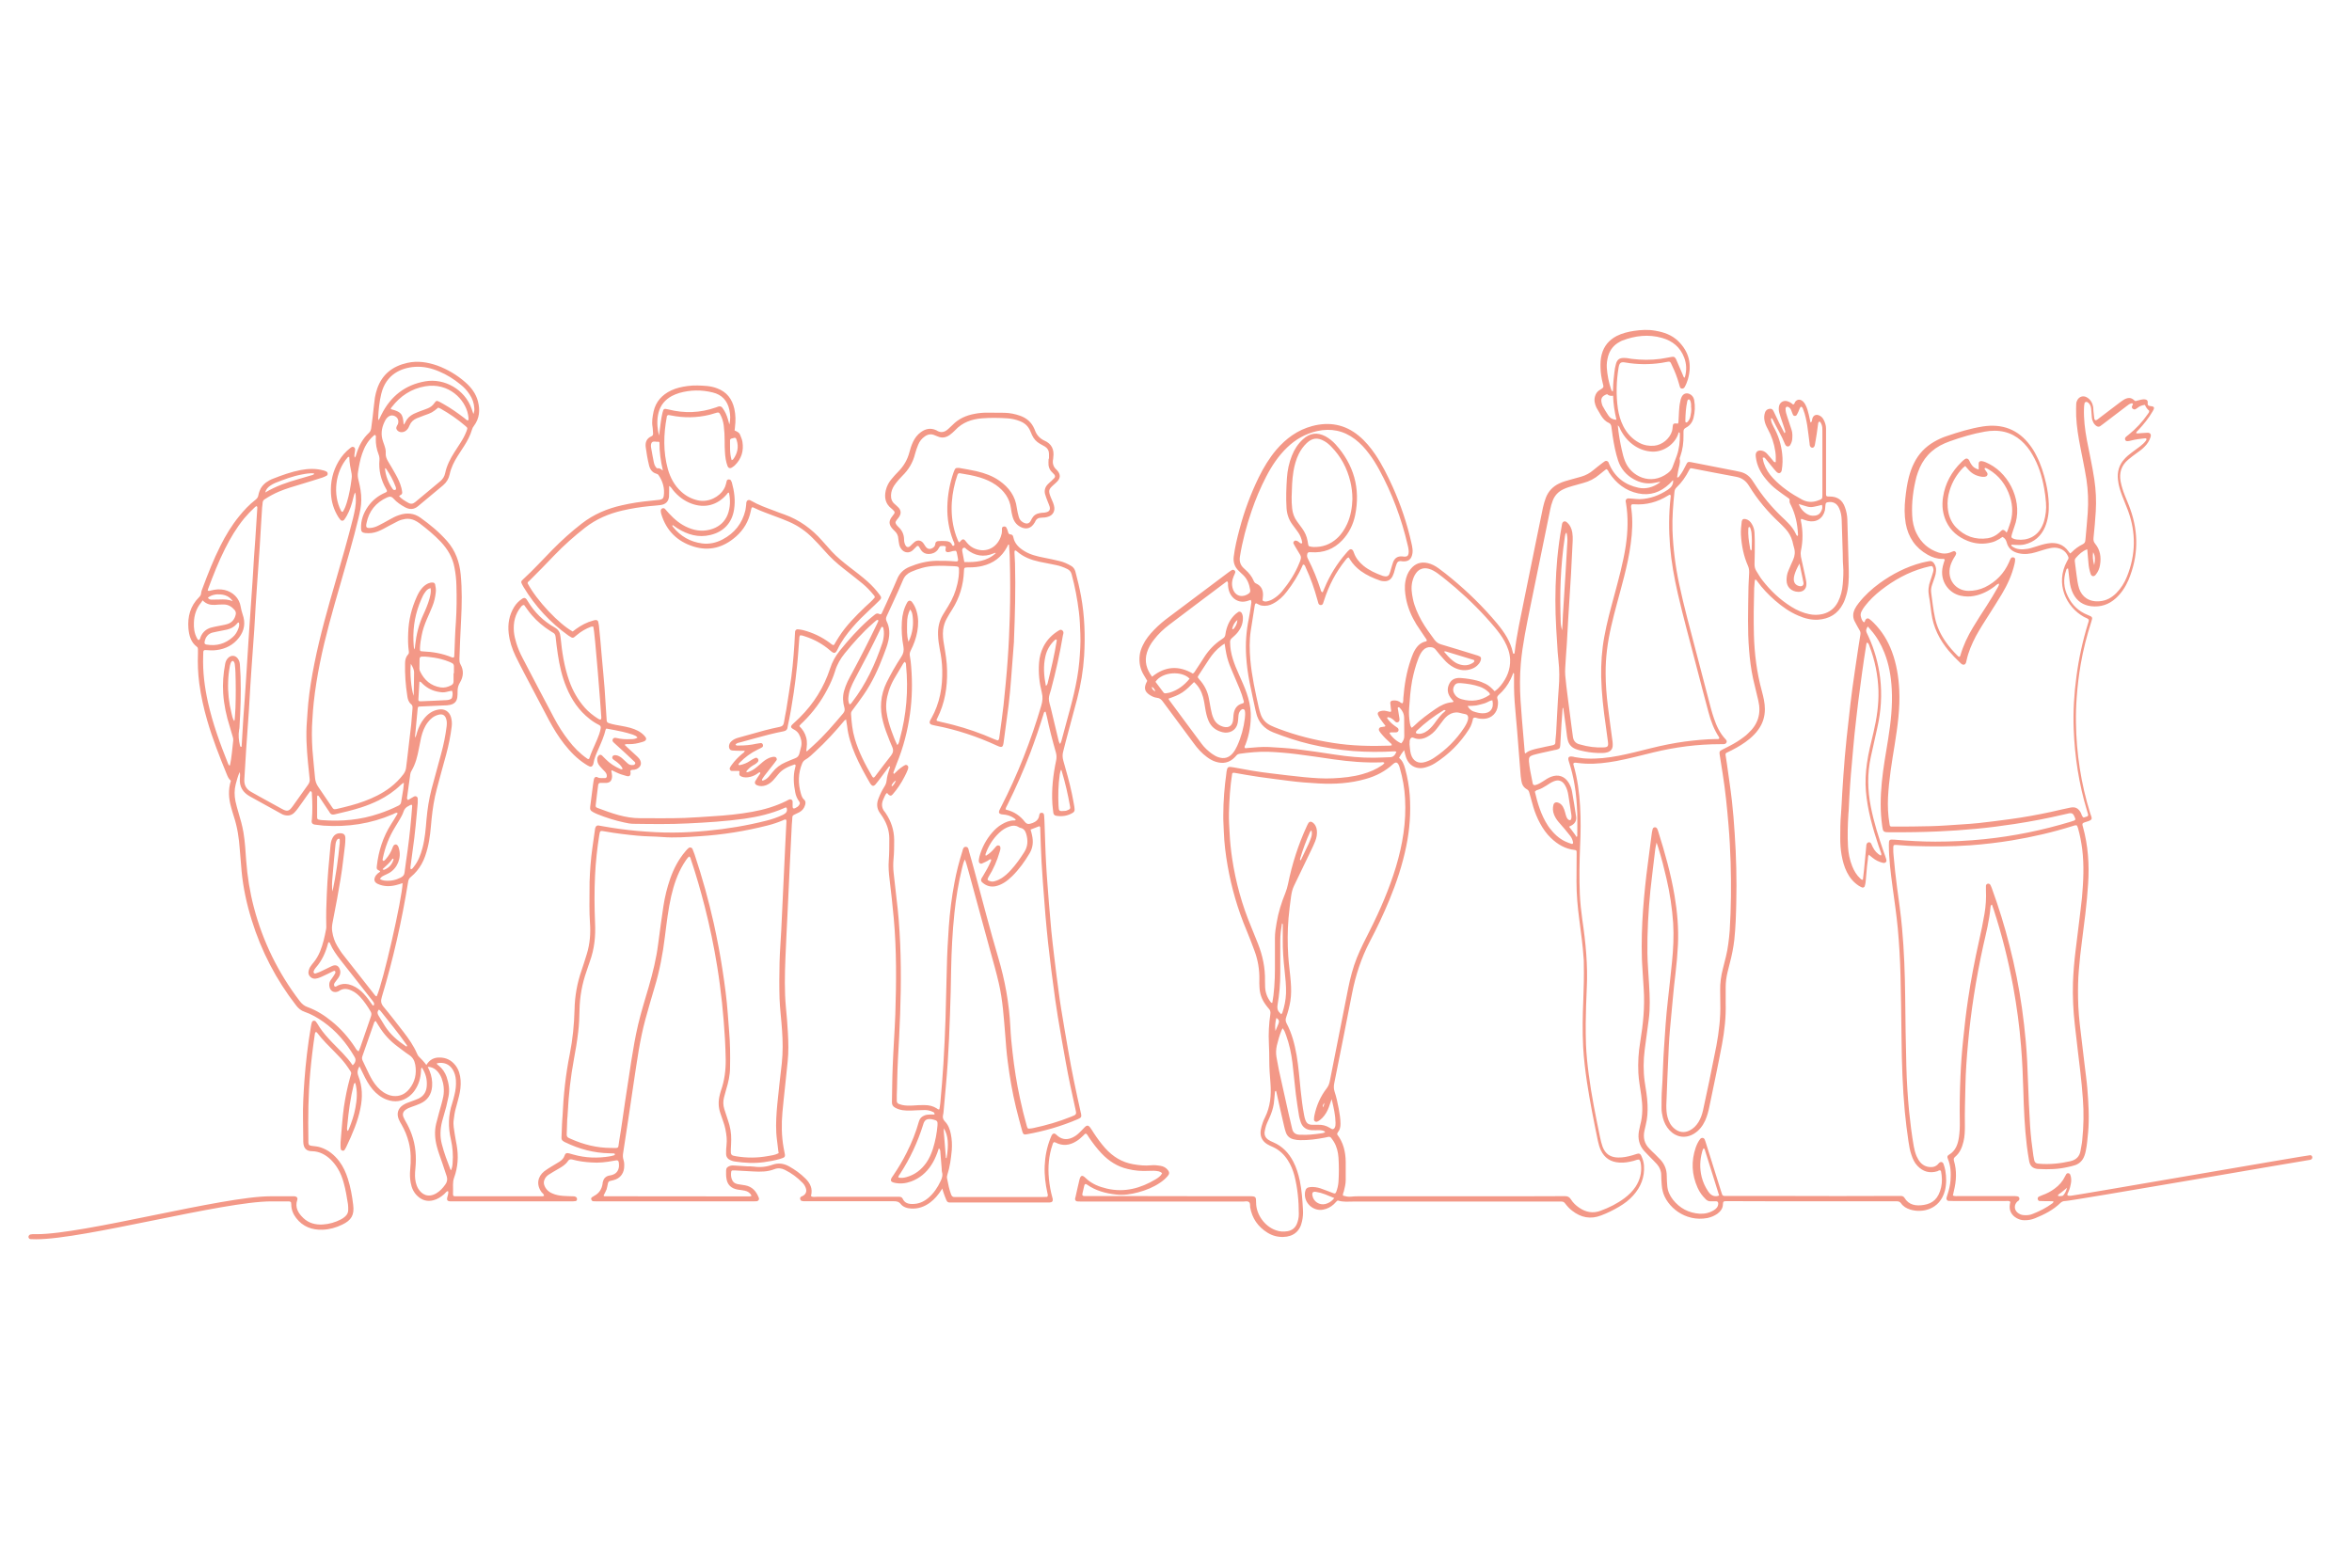 <?xml version="1.0" encoding="UTF-8"?>
<svg xmlns="http://www.w3.org/2000/svg" version="1.1" viewBox="0 0 1800 1200">
  <defs>
    <style>
      .cls-1 {
        fill: #f39887;
      }
    </style>
  </defs>
  <!-- Generator: Adobe Illustrator 28.7.1, SVG Export Plug-In . SVG Version: 1.2.0 Build 142)  -->
  <g>
    <g id="Ebene_1">
      <path class="cls-1" d="M722.7,908.4c-1.4.3-1.6,1.6-2.2,2.4-2.4,3.7-5.2,7.1-8.7,9.7-4.3,3.2-9.1,4.9-14.5,4.6-3.1-.2-6.1-1.1-8-3.5-1.5-1.9-3.3-2.1-5.4-2.1-19.3,0-38.6,0-57.9,0-3.3,0-6.6,0-9.9,0-.8,0-1.6,0-2.4-.2-.7-.1-1.1-.7-1.3-1.4-.2-.7,0-1.4.6-1.8.4-.3,1-.5,1.4-.7,2.5-1.4,3.2-3.6,2.2-6.2-.5-1.4-1.3-2.7-2.4-3.8-3.9-4-8.4-7.4-13.5-9.9-2.6-1.3-5.2-1.6-7.9-.6-5.2,2.1-10.7,2.1-16.2,1.8-4.8-.3-9.6-.6-14.3-.8-.5,0-1.1,0-1.6,0-.6,0-1,.4-1.1,1-.3,1.8-.2,3.6.3,5.3.7,2.3,2.2,3.7,4.6,4.2,1.9.3,3.8.6,5.7.9,5.6,1,8.7,4.7,10.6,9.8.4,1-.4,2.2-1.6,2.4-.9.1-1.9.1-2.9.1-39.8,0-79.6,0-119.4,0-1,0-1.9,0-2.9-.1-.8,0-1.2-.7-1.5-1.3-.3-.7,0-1.4.6-1.8.4-.3.9-.6,1.4-.9,4-2,6.1-5.3,6.7-9.7,0-.4,0-.8.2-1.2.5-2.3,1.9-3.9,4.2-4.6.8-.2,1.6-.3,2.4-.5,3.5-.9,5.3-3.1,5.7-6.6,0-.4,0-.8,0-1.2-.1-3.9-.8-3.8-3.9-3.2-5.8,1.1-11.6,1.8-17.5,1.3-4.8-.3-9.5-.9-14.2-2.2-1.5-.4-2.6-.2-3.5,1.2-1.7,2.6-4.3,4.2-6.9,5.7-2.6,1.5-5.2,3-7.7,4.6-1.6,1-2.9,2.5-3.5,4.4-.4,1.2-.4,2.4,0,3.6,1.1,3.2,3.4,5.3,6.4,6.5,2.5,1.1,5.2,1.6,8,1.8,2.3.2,4.6.2,7,.3,1,0,1.9,0,2.8.5.6.4.9,1,.9,1.7,0,.8-.4,1.4-1.2,1.5-1.2.2-2.4.2-3.7.2-12.2,0-24.4,0-36.5,0-17.5,0-35,0-52.5,0-.8,0-1.6,0-2.5,0-2.9,0-3.5-.8-2.8-3.5.2-.8.5-1.6.6-2.4.1-.7.2-1.4-.2-2-1.3.3-1.9,1.5-2.8,2.3-2.5,2.2-5.2,4-8.5,4.8-4.5,1.1-8.4,0-11.8-3.1-3.1-2.8-4.7-6.4-5.4-10.4-.6-3.2-.7-6.5-.4-9.8.7-7.1.7-14.2-1.1-21.2-1.2-4.7-3-9.1-5.4-13.3-.8-1.4-1.7-2.8-2.3-4.4-1.7-4.3-.5-8.2,3.3-10.7,1.8-1.2,3.9-2,6-2.7,1.9-.7,3.9-1.4,5.7-2.2,4.1-1.9,6.2-5.2,6.5-9.7.4-5.1-.8-9.7-3.8-14.2-.8,1-.5,1.9-.6,2.8-.3,5.3-1.7,10.2-4.7,14.6-1.2,1.8-2.7,3.4-4.5,4.8-5.2,3.9-10.9,4.7-17.1,2.4-4.3-1.6-7.8-4.4-10.8-7.9-3-3.6-5.2-7.7-7.2-11.9-.9-1.8-1.8-3.6-2.8-5.7-1.5,2.6-1.9,4.7-.9,7.3,3.2,8.1,3.4,16.5,1.6,25-1,5-2.5,9.8-4.3,14.5-1.9,5-4.1,9.9-6.4,14.7-.4.9-.9,1.7-1.4,2.5-.4.6-1.1.8-1.8.5-.5-.2-1-.5-1.1-1.1-.1-.7-.2-1.4-.2-2,0-2.2,0-4.4.3-6.6.7-7.9,1.2-15.8,2.3-23.7,1.1-7.3,2.5-14.5,4.5-21.7.3-1.1.6-2.1.9-3.2.3-.8.2-1.6-.3-2.3-1.2-1.8-2.4-3.7-3.7-5.4-2.4-3.2-5.1-6.1-7.9-8.9-4.9-5-9.9-9.8-14.1-15.4-.1-.2-.4-.3-.7-.4-.7.1-.8.6-.9,1.2-1.5,10-2.7,20-3.6,30.1-1.5,16.9-1.7,33.9-1.4,50.8,0,.8,0,1.6,0,2.5.2,1.9.6,2.2,2.6,2.5,2.2.3,4.3.4,6.5,1.1,6.1,1.9,10.8,5.8,14.6,10.8,3,4,5,8.5,6.5,13.2,2.1,6.5,3.3,13.3,4.1,20.1,1,7.7-1.4,11.8-8.4,15.1-4.7,2.3-9.7,3.7-15,3.9-8.1.3-15.1-2.3-20.2-8.9-2.4-3.1-3.8-6.6-3.8-10.6,0-.5-.1-1.1-.2-1.5-.7-.8-1.6-.7-2.4-.7-4.2,0-8.5,0-12.7,0-36.9,0-143.1,29-180,29-1.4,0-2.7,0-4.1-.1-.9,0-1.5-.6-1.7-1.5-.2-.8.6-1.9,1.5-2.1.5-.1,1.1-.2,1.6-.2,1.1,0,2.2,0,3.3,0,36.5,0,142.2-29,178.8-29,5.2,0,10.4,0,15.6,0,1,0,1.9,0,2.9,0,1.7.2,2.5,1.3,2,2.8-1.9,5.8.7,10.1,4.7,13.9,4.1,3.9,9.3,5.2,14.8,4.9,5-.3,9.7-1.7,14.1-4,1.1-.6,2.1-1.3,3-2.1,1.5-1.3,2.4-3,2.4-5,0-1.5,0-3-.2-4.5-.9-5.4-1.7-10.8-3.2-16.1-1.1-4-2.5-7.8-4.7-11.3-1.5-2.5-3.3-4.7-5.3-6.7-4-3.8-8.7-6.3-14.2-6.4-4.4,0-6.7-2.2-6.8-7.3,0-5.7-.1-11.5-.2-17.2-.2-10,.4-20,1.1-29.9,1-13.6,2.6-27.2,4.9-40.7.2-1.2.4-2.4.8-3.6.4-1.3,2.1-1.6,3-.6.4.5.8,1.1,1.2,1.7,2.4,4.2,5.4,7.9,8.6,11.4.8.9,1.7,1.8,2.5,2.7,5.5,5.7,11.4,11.1,15.9,17.7,1.9-1.5,2.7-3.9,1.8-5.7-.2-.4-.4-.7-.6-1.1-6.1-10.4-13.7-19.4-23.6-26.4-4.5-3.2-9.2-5.9-14.4-7.7-2.7-.9-4.7-2.6-6.4-4.8-15.4-19.8-26.7-41.6-34.1-65.5-3.8-12.2-6.5-24.6-7.7-37.3-.5-5.6-1-11.2-1.4-16.8-.6-8.5-1.8-16.8-4.5-25-.8-2.3-1.4-4.7-2.1-7.1-1.9-6.7-2.4-13.4-.2-20.4-1.7-1.3-2.5-3.3-3.3-5.3-5.5-13.4-10.8-26.9-14.8-40.8-2.7-9.3-4.8-18.8-6.1-28.4-1-7.6-1.3-15.3-1-22.9,0-1.1,0-2.2,0-3.3,0-.7-.2-1.4-.8-1.8-4.7-3.5-6-8.7-6.5-14.1-.7-9,1.4-17.1,8-23.7.9-.9,1.6-1.8,1.7-3.1.1-1.3.6-2.7,1.1-3.9,4.1-11,8.4-22,13.7-32.5,4-8,8.6-15.6,14.2-22.5,3.8-4.7,7.9-9.1,12.7-12.8,1.1-.9,1.9-1.9,2.1-3.3.2-1.2.6-2.4,1-3.5,1-2.7,2.7-4.7,4.9-6.4,1.7-1.2,3.5-2.2,5.4-2.9,6.9-2.7,13.8-5.2,21.1-6.6,5.8-1.1,11.7-1.3,17.5.3.8.2,1.6.5,2.3.9,1.1.6,1.2,2.5.1,3.1-1.1.6-2.2,1.1-3.4,1.5-5.5,1.7-10.9,3.5-16.4,5.1-5.6,1.7-11.3,3.3-16.7,5.6-3.8,1.6-7.4,3.6-10.8,5.8-1,.6-1.6,1.4-1.7,2.7,0,1.2-.3,2.4-.4,3.7-.3,4.2-.6,8.5-.8,12.7-.4,6.1-.7,12.3-1.1,18.4-.7,10-1.4,19.9-2.1,29.9-.3,4.5-.6,9-.9,13.5-.4,6.3-.7,12.6-1.1,18.8-.7,9.8-1.4,19.6-2.1,29.5-.3,4.5-.6,9-.9,13.5-.4,6.3-.7,12.6-1.1,18.8-.7,10-1.4,19.9-2.1,29.9-.5,7.6-.9,15.3-1.4,22.9-.3,4.4,1.4,7.7,5.3,9.8,2.1,1.2,4.3,2.4,6.4,3.6,5.6,3.1,11.2,6.2,16.9,9.3,4.2,2.3,5.5,2,8.3-1.8,4-5.5,7.9-11.2,11.9-16.7.9-1.3,1.4-2.6,1.2-4.2-.5-4.2-.9-8.4-1.3-12.6-1-10.6-1.7-21.3-.8-32,.4-4.5.5-9,1-13.5,1-10.2,2.7-20.3,4.7-30.4,4.3-21.5,10.3-42.5,16.4-63.5,4.6-15.9,9.2-31.8,13.2-47.8,1.2-5.1,2.4-10.1,2.1-15.4,0-1.3,0-2.7-.5-4.2-.8,1.3-1,2.6-1.4,4-1.1,4.8-2.6,9.5-5,13.8-.6,1.1-1.3,2.1-2,3.1-.7.9-2.1,1-2.9,0-.5-.6-1-1.3-1.5-2-3.5-5.6-5.4-11.6-5.7-18.2-.5-8.8,1.4-17.1,5.9-24.7,2.3-3.9,5.3-7.3,8.9-10.1.8-.6,1.5-1.2,2.6-.7.9.4,1.3,1.4,1,2.8-.2,1.2-.4,2.4-.5,3.6,0,.5.1,1.1.2,1.7,1-.9,1.1-2,1.4-3,1.9-6.1,4.8-11.6,9.6-16,1.1-1,1.5-2.3,1.7-3.6.4-2.8.7-5.7,1.1-8.5.6-4.9,1-9.8,1.7-14.7.4-2.4,1-4.8,1.8-7.1,3.8-10.9,11.8-17.1,22.9-19.6,7.9-1.8,15.5-.6,23,2,7.9,2.9,15.1,7.2,21.4,12.7,4.6,4,8.3,8.8,9.8,14.8,1.7,6.6,1.2,13-3.1,18.7-.7.9-1.2,1.8-1.5,2.9-1.3,4.4-3.4,8.4-5.8,12.2-1.7,2.7-3.4,5.3-5.1,7.9-2.8,4.4-5.1,9-6.2,14.2-.7,3.3-2.4,6.1-5,8.3-6.4,5.4-12.8,10.7-19.2,16-3.1,2.6-6.4,2.7-9.9.8-3.3-1.8-6.3-3.8-8.8-6.6-1.6-1.8-3-1.8-5-.9-8.6,3.9-13.9,10.5-15.7,19.7-.7,3.3,0,3.9,3.3,3.6,2.2-.2,4.3-1,6.2-2,2.6-1.3,5.1-2.7,7.6-4.1,2.5-1.4,5-2.8,7.8-3.7,5.8-2,11.4-1.6,16.4,2,7.4,5.3,14.3,11,20.3,17.8,6.5,7.4,9.6,16.1,10.5,25.8,1.1,11.5.9,22.9.3,34.4-.6,10.1-.9,20.2-1.3,30.3,0,1.4.1,2.6.8,3.9,2.7,4.7,2.3,9.5-.4,14-1.3,2.1-1.8,4.2-1.8,6.6,0,1.5,0,3-.2,4.5-.4,3.3-2.1,5.1-5.3,5.9-1.7.4-3.5.5-5.3.5-5.9.3-11.8.5-17.6.8-1.9,0-2,.2-2.2,2.2-.5,5.3-1,10.6-1.5,15.9-.2,1.9-.4,3.8-.6,5.8,1.1-1.3,1.3-2.8,1.7-4.2,1.2-3.8,2.9-7.4,5.4-10.5,2.9-3.6,6.5-6.2,11.3-6.9,4.3-.7,7.9,1.5,9.2,5.7.7,2.4.9,4.8.6,7.3-.9,7.2-2.3,14.3-4.2,21.3-2.4,8.8-4.9,17.7-7.2,26.5-2,7.5-3.2,15.2-4,23-.7,7.5-1.2,15-3.1,22.3-1.1,4.3-2.4,8.4-4.6,12.3-2.1,3.7-4.8,7-8.1,9.7-1.4,1.1-2,2.4-2.2,4.1-4.8,29.7-11.4,59-20.1,87.9-.9,2.9-.7,5,1.3,7.4,5.3,6.3,10.2,12.8,15.3,19.3,4,5.2,7.8,10.6,10.4,16.7.3.6.6,1.3,1,1.8,2.1,2.1,4.2,4.2,6.1,6.8,2.5-4.1,5.9-5.8,10.1-5.7,5,0,9,2,12.1,5.9,2.6,3.3,3.7,7.3,4,11.4.3,4.1-.2,8.2-1.2,12.2-.8,3-1.5,6.1-2.4,9.1-.9,3-1.3,6.1-1.7,9.3-.5,3.6.3,7.1.8,10.6.4,2.8,1,5.6,1.5,8.5,1.5,8.5,1,16.9-2,25.1-.6,1.7-.8,3.4-.8,5.2.1,2.5,0,4.9,0,7.4,0,1,.4,1.5,1.4,1.5,1.1,0,2.2,0,3.3,0,20.1,0,40.2,0,60.3,0,1.2,0,2.5,0,3.7,0,.3,0,.7-.3,1-.4-.2-1.3-1.2-1.9-1.9-2.7-4.3-5.8-3-12,2-16,1.6-1.3,3.4-2.3,5.1-3.4,2.1-1.3,4.2-2.5,6.3-3.8,1.9-1.2,3.5-2.7,4.2-4.9.6-1.9,1.8-2.1,3.6-1.6,1.1.3,2.1.6,3.2.9,9.2,2.6,18.6,2.9,28,1.3,1.1-.2,2.1-.5,3.2-.8.2,0,.4-.4.5-.6,0-.5-.4-.8-.8-.8-1.1-.1-2.2-.1-3.3-.1-12-.2-23.2-3.2-33.9-8.4-.5-.2-1-.5-1.4-.8-1.1-.6-1.5-1.5-1.5-2.7.1-3.4.2-6.8.4-10.2,0-2,.3-4.1.4-6.1.7-16.1,2.4-32.2,5.6-48,2.2-11.1,3.3-22.4,3.6-33.8.2-10.3,2-20.4,5.4-30.1,1.4-4.1,2.7-8.3,4-12.5,2.4-7.8,3-15.8,2.4-23.9-.3-4.4-.4-8.7-.4-13.1,0-6,0-12,.1-18.1.3-8.6.9-17.2,2.1-25.7.6-4.7,1.3-9.5,2-14.2,0-.7.2-1.3.5-2,.3-.9,1.3-1.5,2.3-1.3,1.3.2,2.7.5,4,.7,8.3,1.5,16.7,2.6,25.2,3.4,9.4.8,18.8,1.4,28.2,1.3,8.6,0,17.2-.6,25.8-1.4,15.1-1.4,30.1-3.9,44.8-7.6,4.5-1.1,8.9-2.6,13.1-4.6,2.4-1.2,3.7-2.6,2.8-5.4-.8-.5-1.5.1-2.2.4-9.6,4.2-19.7,6.5-30,8-14.4,2-28.8,2.9-43.3,3.6-13.8.7-27.6.5-41.4.3-2.4,0-4.9-.4-7.3-1-7.1-1.5-14-3.7-20.7-6.4-1.1-.5-2.3-1-3.3-1.6-2-1.1-2.4-2-2.1-4.3.7-5.7,1.4-11.4,2.2-17.1.2-1.4.4-2.7.7-4,.3-1.2,1.5-1.9,2.5-1.3,2,1.2,4,.5,6,.7.9,0,1.3-.7,1.3-1.7,0-1.5-.8-2.6-1.8-3.6-1.2-1.3-2.5-2.5-3.6-3.9-1.4-1.6-2.1-3.5-1.9-5.7,0-.8.4-1.6.9-2.2.6-.8,1.8-1,2.6-.3,1,.9,1.9,1.9,2.9,2.9,3.2,3.3,7,5.7,11.1,7.5.5.2,1,.4,1.5.2.1,0,.2-.2.4-.3-1-2.5-3-4.1-5.1-5.7-.8-.6-1.6-1-2.3-1.7-.5-.5-.7-1.2-.4-1.9.3-.7.9-1,1.6-1.1,1.3-.1,2.4.2,3.5.8,1.5.7,2.7,1.8,3.9,3,.9.8,1.8,1.7,2.7,2.5,1.2,1.1,2.6,1.4,4.2,1.2.6,0,1.1-.3,1.4-.8.5-.8,0-1.3-.5-1.8-2.6-2.4-5.2-4.9-7.8-7.3-2.6-2.4-5.3-4.8-7.9-7.2-.7-.7-1.4-1.4-.9-2.5.4-1,1.3-1.5,2.8-1.1,3.6.9,7.3,1.1,11,.9,1.8,0,3.6-.1,5.2-1.2-.9-1.3-2.4-1.8-3.7-2.3-2.6-.8-5.2-1.6-7.9-2.2-4-.9-8-1.6-12.2-2.4-.2.2-.6.5-.6.8-1.2,5.1-3.3,9.8-5.4,14.6-1.6,3.6-3.3,7.2-3.9,11.2,0,.4-.2.8-.4,1.2-.5,1.2-1.5,1.7-2.6,1.2-1.1-.5-2.2-1.1-3.2-1.8-6.4-4.1-11.6-9.5-16.3-15.5-4.4-5.6-8.1-11.7-11.5-18-6.4-12.1-12.8-24.2-19.1-36.3-2.2-4.2-4.4-8.5-6.5-12.8-2.7-5.6-4.6-11.4-5.3-17.6-.8-7.2.4-13.9,4.2-20.1,1.6-2.6,3.7-4.7,6.3-6.4,1.3-.8,2.3-.6,3.2.6.3.4.6.9.9,1.4,5.1,8.5,12,15.3,20.6,20.1,3.2,1.8,4.2,4.1,4.5,7.5,1.1,11.3,2.8,22.5,6.6,33.3,2.7,7.7,6.7,14.7,12.1,20.8,2.9,3.2,6.2,5.8,9.8,8.1.7.4,1.4.9,2.2.8.5-.5.5-1,.5-1.6-.3-5.7-4.9-65.1-6.1-69.4-.7-.4-1.3-.1-1.9,0-3.9,1.5-7.4,3.5-10.6,6.2-.7.6-1.5,1.2-2.2,1.8-.7.5-1.5.5-2.3,0-.7-.4-1.4-.9-2.1-1.3-14-10-25.4-22.4-34.3-37.1-.4-.6-.7-1.2-1-1.8-1.1-2.1-1.1-2.6.7-4.2,7.9-7.2,15-15.1,22.5-22.7,7-7.1,14.4-13.8,22.3-19.9,9.1-7.1,19.5-11.5,30.7-14,7.3-1.7,14.8-2.8,22.3-3.5,2.2-.2,4.3-.5,6.5-.7,2.1-.3,3-1,3.3-3,.8-5.8-.7-11.1-4-15.9-.4-.6-1-.9-1.7-1.1-3.3-.9-4.9-3.5-5.6-6.5-1.1-4.5-1.9-9.1-2.5-13.7-.5-3.7.6-6.8,4.3-8.4,1-.4,1.4-1.2,1.3-2.3-.2-1.6-.1-3.3-.4-4.9-.7-4,0-7.9.8-11.8,1.7-7.6,6.5-12.8,13.4-16.1,4-1.9,8.2-2.8,12.6-3.4,5.1-.7,10.1-.4,15.1,0,2.6.3,5.1.8,7.6,1.8,7.3,2.7,11.4,8.1,13.1,15.6,1,4.6,1.1,9.2.5,13.9,0,.8-.2,1.6-.3,2.7,1.6.8,3.4,1.3,4.2,3.3.7,1.8,1.5,3.5,1.8,5.4,1.1,6.9-.7,13-5.8,18-.7.7-1.5,1.2-2.3,1.7-1.4.9-2.7.4-3.3-1.1-1.3-3.5-1.8-7.2-2-10.9-.2-2.7-.2-5.5-.2-8.2,0-4-.2-7.9-.7-11.9-.4-3.1-1.3-6.2-2.9-8.9-.6-1.1-1.2-1.3-2.4-1-1.8.5-3.7,1.1-5.5,1.6-9.9,2.4-19.8,2.5-29.7.5-.7-.1-1.3-.3-2-.3-.3,0-.7.4-.9.7-.2.2-.2.5-.2.8-2.5,13.3-2.8,26.6.8,39.8,1.9,6.7,5.1,12.7,10.3,17.4,3.6,3.3,7.8,5.5,12.6,6.6,8.5,1.9,16.6-2.9,19.9-8.4.8-1.3,1.4-2.7,1.7-4.1.2-.8.4-1.6.6-2.4.2-.7.8-1.1,1.5-1.1.7,0,1.4.2,1.7.8.3.5.5,1,.7,1.5,1.9,6.8,2.8,13.7,1.7,20.7-1.5,10.1-7.9,17.1-18,19.5-9.2,2.3-17.6-.2-25.4-5.1-.7-.4-1.3-1-2-1.4-.5-.4-1.1-.7-1.6-1.1-.5.8,0,1.2.3,1.5,5.8,7.2,13.2,11.4,22.3,12.6,5.4.7,10.7-.5,15.5-3,9.2-4.8,15.2-12.3,17.6-22.5.3-1.5.4-3,.6-4.5,0-.7,0-1.4.3-2,.2-.9,1.5-1.5,2.3-1.2.4.1.8.3,1.1.5,5.7,3.3,11.9,5.5,18.1,7.8,2.4.9,4.8,1.9,7.3,2.7,11.5,4.1,21,11,29,20.1,2.5,2.8,4.9,5.5,7.4,8.3,4,4.3,8.6,8,13.2,11.6,4.8,3.7,9.6,7.3,14.1,11.3,3.5,3.1,6.6,6.5,9.4,10.3,1.4,1.9,1.4,2.6-.3,4.3-2.4,2.4-4.9,4.8-7.4,7.1-4.6,4.3-9.1,8.7-13.2,13.5-4.4,5.1-8.4,10.5-11.3,16.6-1.8,3.7-2.8,3.6-5.7,1.1-5.6-4.9-12.1-8.5-19.2-10.8-1.3-.4-2.5-1-4-.8-.1.4-.3.8-.4,1.2-.6,7.4-1,14.7-1.8,22.1-.7,6.8-1.5,13.6-2.5,20.3-1.3,8.6-2.7,17.3-4.6,25.8,0,.3-.1.5-.1.8-.2,1.9-1.3,2.9-3.1,3.2-3.7.8-7.5,1.5-11.2,2.5-7.4,1.9-14.8,4-22.1,6-1.2.3-2.7.4-3.5,1.8.8.9,1.8.6,2.7.6,4.5,0,9-.4,13.4-1.4,1.1-.2,2.1-.4,3.2-.5.7,0,1.3.3,1.6,1.1.3.8.2,1.7-.6,2.2-1,.6-2.2,1.2-3.3,1.7-5.2,2.5-9.8,5.9-13.9,10.1-.3.3-.5.6-.8,1,0,0,0,.3,0,.4.2.4.5.5,1,.4,2.8-.6,5.5-1.6,7.9-3.3,1.2-.9,2.6-1.6,3.9-2.2.8-.4,1.6,0,2.1.7.5.6.4,1.7-.1,2.3-1.1,1.3-2.5,2.1-4,2.9-2,1.2-3.6,2.8-5,4.6.8.6,1.4.4,2.1.1,2.3-.8,4.4-2.2,6.3-3.8,1.6-1.3,3.1-2.7,4.7-4,1.6-1.3,3.4-2.4,5.3-3.1,1.2-.4,2.4-.7,3.6-.5,1.1.1,1.9,1.5,1.3,2.5-.5.8-1.1,1.5-1.7,2.3-2.5,3.2-5.1,6.4-7.6,9.7-.7.9-1.2,1.8-1.8,2.7-.1.2,0,.6,0,.7.1.2.5.3.7.2,1.8-.5,3.2-1.6,4.4-2.9,1-1.1,2-2.3,2.9-3.5,2.7-3.4,6-5.9,10-7.6,2.4-1,4.8-2.1,7.2-3,1.9-.7,2.9-1.8,3.4-3.7.4-1.9,1-3.7,1.4-5.6.6-3.2-.2-6.3-1.7-9.1-.9-1.7-2.4-2.9-4.1-3.8-2.5-1.3-2.6-2.3-.5-4.2,1.7-1.6,3.4-3.1,5.1-4.8,10.8-10.7,18.6-23.2,23.3-37.6,1.6-5,4.1-9.5,7.4-13.6,6.8-8.4,14-16.5,22.1-23.7,1.5-1.4,3.2-2.6,4.7-3.9,1-.9,2.2-1.2,3.4-.5,1,.5,1.6.2,2-.7,2.3-5,4.6-9.9,6.8-14.9,1.6-3.6,3.3-7.2,4.8-10.9,1.8-4.6,5-7.7,9.6-9.6,6.5-2.7,13.2-4.4,20.3-4.6,5.1,0,10.1,0,15.2.5,1.3.1,1.8-.4,1.6-1.7-.3-1.8-.6-3.5-1-5.2,0-.4-.4-.7-.7-1.3-1.4,0-2.9.3-4.3.8-.6.2-1.3.3-2,.3-.8,0-1.6-.7-1.6-1.5,0-.9.2-1.8.3-2.7-1.2-.9-2.5-.5-3.7-.5-.6,0-1,.4-1.3.9-.4.7-.8,1.4-1.3,2.1-1.8,2.1-4.2,3.1-6.9,3.1-2.3,0-4.3-.9-5.7-2.8-.6-.9-1.1-1.9-1.7-2.8-.4-.7-1.2-.8-1.7-.3-1,.9-2,1.9-2.9,2.9-2.5,2.5-6.8,2.5-9.2-1.2-.6-.9-1.1-1.9-1.3-3-.2-1.5-.6-3-.7-4.5-.1-2.3-1-4.2-2.7-5.8-.9-.9-1.8-1.7-2.5-2.7-1.9-2.6-2-4.9-.2-7.6.7-1,1.5-2,2.2-3,.6-.8.4-1.6-.2-2.2-.6-.7-1.3-1.4-2.1-2-4.5-3.6-5.3-8.4-4.1-13.7.8-3.4,2.4-6.4,4.7-9,1.6-1.9,3.2-3.7,5-5.5,4-4.1,6.8-8.8,8.3-14.4.7-2.8,1.6-5.5,2.8-8.1,1.4-3,3.3-5.6,6.1-7.6,3.6-2.6,7.4-3.4,11.6-1.5.3.1.5.2.7.4,3.2,1.9,6,1.1,8.6-1.3,1.1-1,2.2-2,3.3-3.1,4.7-4.8,10.4-7.3,16.9-8.5,3.1-.6,6.2-.9,9.4-.9,4.5,0,9,0,13.5.1,4.1.1,8.1.9,12,2.3,5,1.8,8.7,5,10.8,10,.1.3.3.5.3.7,1.3,3.8,3.7,6.6,7.4,8.3,5.5,2.4,7.6,6.8,6.8,12.7,0,.4,0,.8-.1,1.2-.7,3.3,0,6.2,2.7,8.5.3.3.6.6.8.9,2.1,2.7,2.1,5.2-.2,7.8-.9,1-2,1.9-3,2.8-3.8,3.4-4.1,4.4-2.2,9.3.6,1.5,1.3,3,1.9,4.5.4,1.1.8,2.4.9,3.6.3,3.3-1.5,5.9-4.6,6.9-1.7.6-3.5.8-5.3.8-2.3,0-3.9.9-4.8,3.1-.1.3-.2.5-.4.7-2.6,4.5-6.6,5.6-11.1,3.1-2.2-1.2-3.9-3-4.9-5.3-.8-1.8-1.2-3.6-1.6-5.5-.2-1.1-.4-2.2-.5-3.2-1-7.9-5.4-13.6-11.6-18-3.7-2.6-7.9-4.4-12.2-5.7-5-1.5-10.1-2.4-15.2-3.2-1-.2-1.6.3-1.9,1.1-.6,1.7-1.1,3.4-1.6,5.1-1.9,7-3,14.2-2.9,21.5.1,8,1.5,15.8,4.6,23.2.3.7.5,1.6,1.4,2,.2-.3.5-.6.7-.9,1.5-1.8,2.6-1.9,3.9-.2,1.6,2.1,3.4,4,5.7,5.2,8.8,4.6,18,.7,21.3-8.4.5-1.4.9-2.9.9-4.4,0-.7,0-1.4,0-2,.1-.7.5-1.3,1.3-1.4.9-.2,1.7,0,2.1.8.6,1.1,1,2.2,1.3,3.4.3,1,.6,1.7,1.8,1.8,1.3,0,2,.9,2.2,2.1,1,5.1,4.5,8.3,8.7,10.8,4.5,2.7,9.6,3.9,14.7,4.9,4,.8,8,1.6,12,2.6,3.1.7,5.9,2,8.7,3.6,1.8,1,2.8,2.4,3.4,4.4,1.7,6.3,3.2,12.7,4.4,19.2,2.7,15,3.2,30.2,2.3,45.4-.7,11.1-2.5,22-5.3,32.7-2.9,11.1-5.9,22.2-8.9,33.3-.6,2.4-1.2,4.8-1.8,7.1-.7,2.4-.6,4.8.1,7.2,2.4,8.3,4.7,16.6,6.5,25,.7,3.3,1.3,6.7,1.9,10.1.1.7.1,1.4.2,2,.1,1.2-.4,2.1-1.4,2.7-3.9,2.4-8.2,3-12.6,2.3-1.3-.2-2.2-1-2.3-2.5-.2-2.2-.6-4.3-.7-6.5-.7-11.1.5-22.1,2.8-33,.5-2.2.5-4.2-.1-6.4-2.6-9.1-5-18.2-6.9-27.4-.3-1.3-.7-2.6-1-3.9-1.2,0-1.3.9-1.5,1.6-3.1,10.1-6.5,20-10.2,29.9-5.2,13.5-11,26.8-17.5,39.8-.5,1.1-1.3,2.1-1.4,3.4.2.1.4.4.7.4,5.8,1.4,10.5,4.6,14.1,9.3,1.1,1.4,2.3,1.8,3.9,1.4,1.4-.3,2.6-.8,3.8-1.5,1.6-1,2.7-2.3,3.1-4.2.1-.7.2-1.4.5-2,.2-.5.8-.7,1.4-.7.8,0,1.4.2,1.7.9.2.5.3,1.1.3,1.6.1,1.9.3,3.8.3,5.7.4,10.3.6,20.5,1.2,30.8.5,9.8,1.4,19.6,2.1,29.5.6,7.4,1.2,14.7,1.9,22.1.6,6.3,1.4,12.5,2.1,18.7.6,4.9,1.2,9.8,1.8,14.7,1.2,8.7,2.2,17.4,3.6,26,1.7,10.7,3.6,21.3,5.4,31.9,2.7,15.8,6,31.4,9.5,47,0,.4.2.8.3,1.2.5,2.7.3,3.2-2.4,4.4-12.6,5.4-25.7,9.2-39.2,11.6-1.9.4-2.7,0-3.3-2.1-1.7-6.2-3.4-12.4-4.9-18.6-2.8-11.6-4.8-23.3-6.3-35.1-.9-6.8-1.4-13.6-1.9-20.4-1.1-13.2-1.9-26.5-4.9-39.4-1.9-8.3-4.2-16.4-6.5-24.6-5-18.2-9.9-36.4-14.9-54.6-1.1-4-2.1-7.9-3.3-11.9-.3-1.2-.8-2.3-1.2-3.7-1.3,2.2-1.6,4.4-2.2,6.5-2.8,11.4-4.7,23-5.9,34.7-1.5,14.3-2.2,28.6-2.5,43-.2,11.6-.4,23.3-.9,34.9-.4,12-.9,24.1-1.7,36.1-.8,12.7-2.1,25.3-3.2,38,0,.8-.2,1.6-.4,2.4-.4,1.9,0,3.4,1.3,4.8,2.7,2.7,4,6.2,4.7,9.9.8,4,1,8.1.7,12.2-.6,6.4-1.4,12.8-3.4,18.9-.3.9-.4,1.9-.2,2.8.8,4.2,1.6,8.3,3.1,12.3.5,1.3,1.3,2,2.7,1.9.8,0,1.6,0,2.5,0,21.5,0,43,0,64.4,0,1.3,0,2.7,0,3.9-.1.9-1.1.4-2,.2-2.9-1.5-6.8-2.4-13.7-2.1-20.8.3-7.3,1.7-14.4,4.4-21.2.3-.6.5-1.3.8-1.9,1-2,2.3-2.2,3.8-.7,3.5,3.4,7.5,4.2,12,2.2,2.3-1,4.2-2.5,6-4.3,1.2-1.1,2.3-2.4,3.4-3.5,1.9-2,3.1-1.9,4.6.3.9,1.2,1.7,2.5,2.5,3.8,2.7,4.1,5.6,8.1,8.9,11.8,5.8,6.4,12.7,10.7,21.3,12.2,4.6.8,9.2,1.3,13.9.8,2.3-.2,4.7,0,6.9.4,2.4.4,4.4,1.4,5.9,3.4,1.2,1.6,1.1,2.9-.2,4.4-1.7,2-3.7,3.7-5.8,5.1-5.1,3.5-10.8,5.8-16.8,7.4-5.6,1.5-11.2,2.4-17,1.7-7.8-.9-15.3-2.8-21.9-7.4-.4-.3-.9-.5-1.3-.7-1,.3-1,1-1.2,1.7-.5,1.9-.9,3.7-1.3,5.6-.3,1.5,0,1.9,1.7,2,7.5,0,15.1,0,22.6,0,5.6,0,11.2,0,16.8,0,21.1,0,42.1,0,63.2.1,7.9,0,15.9,0,23.8,0,4.6,0,4.8.5,4.8,4.9,0,9,6.5,18.1,15,21.1,2.9,1.1,5.9,1.3,8.9.8,3.3-.5,5.8-2.3,7.2-5.4,1-2.4,1.6-5,1.6-7.6,0-10-.9-19.9-3.4-29.7-1.1-4.1-2.7-8-5-11.6-2.9-4.5-6.6-8-11.5-10.2-1.5-.7-3-1.3-4.4-2.2-4-2.5-5.6-6.3-4.8-10.9.3-1.9.9-3.7,1.5-5.5.4-1.3,1-2.6,1.6-3.8,4.2-8.3,5-17.2,4.3-26.4-.5-5.9-.9-11.7-.9-17.6,0-4.2-.1-8.5-.3-12.7-.4-7.5,0-15.1,1.1-22.5.3-1.9-.1-3.2-1.3-4.4-.9-1-1.7-2.1-2.5-3.2-2.8-3.9-4.3-8.2-4.5-13-.1-2-.2-4.1-.1-6.2.1-7.5-1.1-14.7-3.7-21.7-1.9-5.3-4-10.5-6.1-15.7-6.7-15.9-11.5-32.4-14.5-49.5-1.5-8.6-2.6-17.3-2.9-26.1-.1-4.2-.5-8.5-.4-12.7,0-10.8.9-21.6,2.4-32.3,0-.1,0-.3,0-.4.7-4.3,1.1-4.5,5.3-3.8,9.5,1.8,19.1,3.5,28.7,4.6,8.4,1,16.8,2.1,25.3,2.9,7.5.7,15,1.3,22.5.9,7.5-.4,15-1.1,22.3-3.2,5.4-1.5,10.6-3.7,15.2-6.9.6-.4,1-.9,1.5-1.4,0,0,0-.3,0-.4-.8-.7-1.8-.3-2.7-.3-12.1.4-24-.6-36-2.3-9.5-1.4-18.9-2.8-28.4-4-7.2-.9-14.4-1.5-21.7-1.8-7.3-.2-14.5.5-21.7,1.5-1.1.2-2.1.5-2.8,1.5-.3.4-.7.8-1.1,1.2-4.2,4.3-9.1,5.2-14.7,3.4-2.4-.8-4.5-2-6.5-3.5-4-2.9-7.3-6.6-10.2-10.6-4.6-6.1-9.1-12.3-13.7-18.5-3.3-4.5-6.7-9-10-13.5-1.1-1.5-2.3-2.6-4.3-2.8-2.2-.2-4.2-1.2-6-2.4-3.3-2.3-4.1-4.7-2.6-8.5.3-.6.6-1.2,1-2.1-.8-1.4-1.7-2.9-2.6-4.4-2.8-4.6-3.8-9.6-3.2-15,.3-2.8,1.2-5.3,2.4-7.8,2.1-4.5,5.2-8.3,8.7-11.9,3.5-3.6,7.4-6.9,11.5-9.9,15.1-11.3,30.2-22.7,45.3-34,.9-.7,1.8-1.3,2.7-1.8.7-.4,1.3-.2,1.9.2.6.4.8,1.2.6,1.8-.3.9-.7,1.8-1.1,2.6-1.4,3.3-1.8,6.6-.6,10,2.2,6.1,8.1,6.5,12.3,3.2.9-.7,1-1.6.9-2.6-.7-4.3-2.1-8.2-5.3-11.3-1.2-1.2-2.4-2.2-3.6-3.4-3.1-3-4.2-6.6-3.7-10.8.9-7.2,2.6-14.2,4.5-21.3,3.6-13.6,8.5-26.8,14.7-39.5,3.7-7.5,8-14.6,13.4-21,7.4-8.6,16.2-15.1,27.3-18.1,13.1-3.5,25.2-1.4,35.8,7.4,5,4.1,9.1,9.1,12.7,14.4,5.2,7.7,9.3,16.1,13.2,24.6,6.2,13.8,11,28,14.3,42.7.4,1.6.7,3.2.9,4.8.1,1.1.2,2.2,0,3.3-.7,4.8-3.1,6.7-7.8,6.3-.4,0-.8-.2-1.2-.2-1.4,0-2.5.5-3,1.8-.6,1.5-1.1,3.1-1.5,4.7-.4,1.7-.9,3.4-1.7,5-1.4,2.9-3.8,4.2-7,3.9-.8,0-1.6-.2-2.4-.4-5.3-1.8-10.4-4.1-15-7.4-3.2-2.4-6-5.2-8.1-8.6-.3-.6-.7-1.1-1.2-1.8-1.2.4-1.8,1.3-2.4,2.1-7.4,9.2-12.7,19.4-16.3,30.6-.3.9-.6,1.8-.9,2.7-.3.7-.9,1-1.6,1.1-.9,0-1.6-.5-1.9-1.3-.3-.9-.5-1.8-.8-2.8-2.3-8.5-5.2-16.7-8.9-24.6-.4-.8-.5-1.9-1.6-2.3-.8,0-.8.7-1,1.1-3.1,7.1-7.2,13.5-11.9,19.6-2.8,3.7-6.2,6.9-10.4,9.1-2.7,1.5-5.6,2.1-8.7,1.6-1.7-.2-3-1.3-4.5-1.8-.8.6-.9,1.4-1,2.2-1,6.3-2,12.7-3,19-1.1,7.4-.9,14.7-.3,22.1,1.1,12.4,3.8,24.6,6.5,36.7.3,1.5.8,2.9,1.2,4.3,1.3,4.3,4,7.4,8,9.3,2,.9,4,1.8,6,2.5,13.5,5.1,27.3,8.6,41.6,10.8,14.4,2.3,28.9,2.6,43.4,2.1.5,0,1-.2,1.5-.2.2-1.2-.7-1.5-1.3-2.1-2.5-2.2-4.8-4.5-6.9-7.1-.5-.6-1-1.3-1.4-2-.6-1-.1-2.3,1-2.7.8-.2,1.6-.3,2.4-.4.5,0,1.1,0,1.4-.7-1.3-1.7-2.7-3.4-3.9-5.2-.7-1-1.3-2.1-1.8-3.2-.5-1.1,0-2.2,1.2-2.6,1.6-.5,3.2-.8,4.8-.4,1.2.3,2.4.5,3.6.8.8-.7.4-1.5.3-2.3-.2-1.5-.4-3-.5-4.5,0-1.1.6-1.8,1.7-1.9,1.8-.3,3.5-.1,5.2.8.8.4,1.4,1.4,2.6,1.2.6-1.3.4-2.7.5-4,.8-10,2.4-19.8,5.7-29.3.6-1.7,1.2-3.4,1.9-5,2.1-4.5,4.9-8.2,10.1-9.1.6-1.1-.2-1.7-.6-2.3-2.3-3.5-4.8-7-7.1-10.6-3.8-6.2-6.7-12.9-8-20.1-.8-4.3-1.2-8.7-.4-13,.6-3.4,1.8-6.6,4-9.3,3.4-4.2,7.8-5.8,13.2-4.5,3,.7,5.6,2.1,8.1,3.9,3.4,2.5,6.8,5.1,10,7.8,12.6,10.4,24.2,21.8,34.7,34.3,2.9,3.5,5.6,7.1,7.8,11,1.9,3.5,3.5,7.1,4.3,11,.1.5.1,1.1.7,1.4.7,0,.8-.7.8-1.2,1.5-13.3,4.5-26.4,7.1-39.5,3.4-16.9,6.9-33.7,10.3-50.6,1.4-7,2.8-13.9,4.3-20.9.5-2.4,1.3-4.8,2.1-7.1,1.9-5.1,5.4-8.8,10.3-11.1,2.7-1.3,5.6-2.1,8.5-2.9,2.8-.8,5.5-1.5,8.3-2.3,3.5-1,6.6-2.7,9.3-5,2.3-1.9,4.7-3.8,7.1-5.6.5-.4,1.1-.8,1.7-1.2,1-.6,2.2-.2,2.8.8.2.5.4,1,.6,1.5,4.3,9.9,12,15.8,22.4,18,5.7,1.2,11.1-.4,16-3.8.2-.1.3-.4.5-.8-1.5.3-2.8.5-4.1.8-5.8,1.2-11.2,0-16.2-2.8-5.7-3.2-9.7-7.9-11.8-14.1-2-6.1-3.2-12.4-4.2-18.8-.4-2.4-.7-4.9-1-7.3-.2-1.3-.7-2.3-2-2.9-2.6-1.1-4.4-3.2-5.9-5.6-1.2-2-2.4-4-3.5-6-1.3-2.8-2-5.7-1.1-8.7.6-2.1,1.7-3.7,3.5-4.8.1,0,.2-.1.4-.2,2.8-1.8,2.9-1.8,2-5.1-1-3.9-1.6-7.8-1.7-11.7-.1-3.4,0-6.8.9-10.2,1.7-6.5,5.6-11.1,11.5-14.2,4.2-2.1,8.7-3.2,13.3-3.9,5.4-.8,10.9-1.1,16.3-.1,6.5,1.1,12.5,3.2,17.3,7.8,8.5,8.2,10.8,18,7.6,29.3-.6,2.1-1.4,4.1-2.5,6-.4.8-1.1,1.2-2,1.2-1,0-1.5-.7-1.7-1.5-.3-.8-.5-1.6-.7-2.4-1.3-4.6-3-9.1-5.1-13.4-1.7-3.5-1.1-3.8-5.4-2.9-.9.2-1.9.3-2.8.5-9.3,1.4-18.6,1.3-27.8-.3-3.3-.6-4.4.3-5,3.5-1.8,10.6-2.1,21.2-.6,31.9.7,4.6,2,9.1,4.1,13.3,2.8,5.5,6.8,9.9,12.3,12.8,3.6,1.9,7.5,2.6,11.5,2.2,6-.6,11.7-5.3,13.5-11.1.4-1.3.4-2.7.6-4,.2-1.7.8-2.1,2.9-1.9.3,0,.5.1.8.2.8-.6.6-1.4.7-2.2.4-4.9.2-9.9,1.3-14.7.2-1.1.4-2.2.9-3.2,1.3-3.3,4.5-4.1,7.4-2,1.4,1,2.1,2.5,2.4,4.1.8,4.5.6,9-.5,13.4-.8,3.3-2.7,6-5.8,7.6-1.4.7-2,1.7-1.9,3.3,0,.8,0,1.6,0,2.5.1,5.5-.6,10.9-2.4,16.1-.2.6-.6,1.4-.5,2,.7,3.3-.7,6.2-1.2,9.3-.3,1.6-.5,3.2-.8,4.8,1,.4,1.3-.4,1.7-.8,2.1-2.7,3.7-5.7,5.2-8.8,1-2.2,1.6-2.4,3.8-2,10.2,2,20.4,4,30.6,6,2.1.4,4.3.8,6.4,1.3,4.1.8,7.3,2.9,9.7,6.4.6.9,1.2,1.8,1.8,2.7,6,9.4,13,17.9,21.1,25.6,1.5,1.4,3,2.8,4.4,4.3,2.5,2.5,4.7,5.3,6.2,8.6.3.6.5,1.3,1.2,1.6.7-.5.4-1.2.4-1.8-.4-7.4-1.9-14.6-5.2-21.4-.7-1.3-1.5-2.6-1.2-4.2.2-1-.7-1.4-1.4-1.9-2.8-2-5.6-3.9-8.3-6-3.2-2.4-6-5.2-8.5-8.3-4-4.8-6.8-10.2-7.6-16.6,0-.3-.1-.5-.1-.8-.4-3.4,1.7-5.1,5.1-4.2,1.5.4,2.7,1.3,3.7,2.4,1.5,1.6,2.8,3.3,4.3,5,.5.6.8,1.5,2.2,1.3.1-2.7.1-5.3-.3-8-.9-6.2-2.8-12-5.8-17.4-1.1-2-2.1-4.2-2.5-6.5-.4-2.1-.3-4.1.4-6.1.5-1.5,1.6-2.5,3.2-2.8,1.6-.3,2.6.2,3.3,1.7,1.6,3.3,3.2,6.7,4.8,10,1.2,2.3,2.4,4.6,3.6,6.9.9-.6.6-1.3.5-1.8-.7-2.4-1.5-4.7-2.3-7-.7-2.1-1.4-4.1-2-6.2-.5-1.6-.7-3.2-.5-4.9.3-3.3,3.1-5.4,6.3-4.6.9.2,1.8.7,2.6,1.1.7.4,1.3,1,2,1.5,1.2-.3,1.1-1.4,1.6-2.1,1.3-1.7,3.2-2.1,5-1,1.3.8,2.2,2,2.9,3.4,1.2,2.3,1.9,4.8,2.5,7.4.5,2,.9,4,1.3,6,1.3-.4,1.1-1.5,1.3-2.4.6-3.1,3-4.2,5.7-2.8,1.4.7,2.4,1.8,3.1,3.2,1.1,2.1,1.8,4.3,1.8,6.7,0,2.2,0,4.4,0,6.6,0,13.4,0,26.8,0,40.2,0,1.1,0,2.2,0,3.3,0,1.7.3,1.8,1.9,1.9.3,0,.5,0,.8,0,6,0,9.8,2.6,11.8,8.3,1.1,3,1.7,6.1,1.8,9.2.4,13.1.8,26.3,1.1,39.4.1,6.3-.1,12.6-1.9,18.7-.6,2.2-1.4,4.4-2.5,6.5-4,7.8-10.5,11.6-19.1,12.2-5.3.3-10.3-1-15.1-3.1-6.6-2.8-12.4-6.9-17.8-11.6-5-4.4-9.7-9.2-13.6-14.7-.4-.5-.7-1.2-1.6-1.4-.1.5-.3,1-.4,1.5-.2,1.8-.3,3.5-.4,5.3-.3,11.8-.5,23.5-.2,35.3.4,14.7,2.2,29.2,6.1,43.4,1.2,4.5,2.3,9,2.3,13.7,0,5.8-1.6,11-5,15.7-1.9,2.7-4.2,5-6.7,7.1-4.2,3.5-8.9,6.3-13.8,8.8-1.2.6-2.4,1.2-3.7,1.8-.7.3-1,.9-.9,1.7.3,2.2.7,4.3,1,6.5,1.3,9.6,2.8,19.2,3.9,28.9.9,8.3,1.6,16.6,2.1,24.9,1.2,17.6,1.6,35.3,1.2,52.9-.2,9.4-.5,18.9-1.5,28.3-.7,6.1-1.9,12.1-3.5,18.1-.6,2.2-1.1,4.5-1.7,6.8-.9,3.7-1.4,7.5-1.4,11.4,0,4.1,0,8.2,0,12.3.3,10.6-.9,21.1-2.8,31.4-3,16-6.4,31.9-9.7,47.8-.7,3.6-1.7,7.2-3.2,10.6-1.9,4.1-4.5,7.5-8.3,9.9-6.5,4.1-13.7,3.1-19-2.5-2.6-2.8-4.2-6.1-5.1-9.7-.6-2.4-1-4.8-1-7.3,0-5.2,0-10.4.4-15.6.1-1.6.2-3.3.3-4.9.4-8.5.6-17,1.2-25.4.8-12,1.5-24,2.9-36,1.1-9.9,2.2-19.8,3.2-29.8,1-9.9,1.5-19.9.9-29.9-.8-11.5-2.5-22.8-5.1-34-1.8-7.9-3.8-15.7-6.2-23.4-.3-1.2-.8-2.3-1.4-4.2-.5,2.2-.8,3.6-1,5.1-1.2,10.5-2.6,20.9-3.7,31.4-1.6,16.1-2.5,32.2-2.3,48.3.1,8.1.9,16.1,1.3,24.2.5,8.9.9,17.8-.3,26.6-1,7.7-2.1,15.4-3.1,23.2-1,8-1.1,16.1,0,24.1.9,5.9,2,11.9,2.2,17.9.2,5.2-.1,10.4-1.4,15.5-.4,1.5-.7,2.9-1,4.4-1.1,5.2,0,9.8,3.8,13.6,1.4,1.5,2.9,2.9,4.4,4.3,1.4,1.5,2.9,2.9,4.3,4.4,3,3.4,4.6,7.4,4.6,12,0,2.6.2,5.2.4,7.8.3,3.9,1.9,7.4,4.3,10.5,5.2,6.6,12,10.2,20.4,10.8,3.9.2,7.6-.6,11-2.7,1.8-1.1,3.2-2.6,3.3-4.9,0-1.2-.4-1.9-1.6-1.9-1.5,0-3,0-4.5,0-1.3,0-2.3-.5-3.3-1.4-2.7-2.6-4.9-5.6-6.4-9-4.5-10.1-5-20.3-1.4-30.8.8-2.3,1.9-4.6,3.4-6.5,1-1.2,2.7-1.1,3.4.3.5,1.1.8,2.3,1.2,3.5,3.8,12,7.5,24,11.3,36,.3.9.6,1.8.9,2.7.3.7.8,1,1.6,1.1,1.1,0,2.2,0,3.3,0,10,0,20,0,30,0,18.1,0,36.1.1,54.2.1,14.8,0,29.5,0,44.3-.1,1.1,0,2.2,0,3.3,0,1.2,0,2.2.4,2.8,1.4,3.4,5.7,8.9,6.4,14.7,5.5,7-1.1,11.4-4.8,13.4-13.6.9-4,.7-8.2-.1-12.2,0-.2-.3-.4-.5-.6-.9-.4-1.5.3-2.3.6-6,1.8-11.1.3-15.3-4.2-2.2-2.3-3.5-5.2-4.5-8.2-1.2-3.4-1.8-6.9-2.3-10.4-1.1-7.6-2.1-15.2-2.8-22.8-1.7-18.4-2.3-36.9-2.5-55.3-.2-16.4-.4-32.8-.8-49.2-.3-12-1-24-2.1-36-1-10.6-2.6-21.2-4-31.7-1.4-10.6-2.8-21.2-2.8-31.9,0-4.2.2-4.4,4.4-4.1,10.4.9,20.8,1.5,31.1,1.5,12.6,0,25.1-.6,37.7-1.9,22.4-2.3,44.3-6.8,65.8-13.3.9-.3,1.8-.6,2.7-.9,1-.4,1.2-.9.8-1.9-.2-.6-.5-1.3-.8-1.9-.9-1.7-1.8-2.1-3.7-1.8-1.5.3-2.9.7-4.4,1-12.4,2.9-24.9,5.3-37.4,7.2-9.9,1.5-19.8,2.8-29.7,3.7-9.7.9-19.4,1.6-29.1,2-11.6.5-23.2.7-34.9.6-.8,0-1.6,0-2.5,0-4.2,0-4.5-.4-5.1-4.7-1.6-11.2-1.4-22.3-.3-33.6,1.1-11.2,3.1-22.2,4.9-33.3,2-12.6,3.4-25.2,2.7-38-.5-9.6-2.1-19-5.7-28-2.5-6.3-5.8-12.1-10.3-17.2-.7-.8-1.4-1.6-2.3-2.7-1.2,1.7-1.7,3.1-.9,4.7.5,1,.9,2,1.4,3,4.6,10,7.5,20.5,8.9,31.4,1.6,13.1.7,25.9-2.2,38.7-1.7,7.3-3.3,14.7-4.9,22-2.8,12.8-2.5,25.5,0,38.3,2.3,11.7,5.9,23,9.8,34.3.7,1.9,1.4,3.8,2,5.8.6,2-.7,3.2-2.7,2.7-2.8-.7-5.4-1.9-7.7-3.8-.9-.8-1.9-1.5-3-2.4-.8,1.6-.5,3.2-.8,4.6-.2,1.3-.3,2.7-.5,4.1-.4,4.1-.7,8.2-1.1,12.3-.1,1.1-.4,2.1-.7,3.2-.2.7-1.3,1.2-2,.9-.9-.4-1.7-.8-2.5-1.3-4-2.6-6.9-6.1-9.1-10.4-2.1-4.2-3.3-8.7-4.1-13.3-.7-4.1-1-8.1-1-12.3,0-6.4,0-12.9.6-19.3.4-5.2.6-10.4.9-15.6.6-9.3,1.2-18.6,2-27.8.8-9.7,1.9-19.3,3-29,.9-7.9,1.7-15.8,2.8-23.6,1.4-10.3,3-20.6,4.5-30.8.5-3.4,1.1-6.8,1.6-10.1.2-1.1.1-2.2-.5-3.2-.8-1.3-1.5-2.6-2.2-3.9-.7-1.2-1.3-2.4-1.9-3.6-1.3-2.9-1.1-5.9.2-8.7.8-1.7,1.9-3.3,3.1-4.8,4.6-5.9,10-10.8,16-15.2,9.8-7.1,20.5-12.6,32.3-15.7,1.8-.5,3.7-.8,5.6-1.2,1.7-.4,2.9.4,3.8,1.7,1.2,1.8,1.7,3.7,1.5,5.8-.1,1.6-.4,3.2-1,4.8-.7,1.9-1.3,3.9-2,5.8-.7,2-1,4-.7,6.1.9,6.4,1.5,12.8,2.9,19.1,1.4,6.8,4.3,12.9,8.3,18.6,2.6,3.7,5.6,7.1,8.8,10.3.5.5.9,1.1,1.8,1,.1-.3.4-.6.5-.9,2.2-7.7,5.6-14.8,9.7-21.6,3.3-5.5,6.8-10.9,10.3-16.3,3-4.7,6-9.5,8.7-14.4.4-.8,1-1.6.9-2.8-1.5.3-2.3,1.3-3.2,2-4.7,3.6-9.9,6.3-15.8,7.4-3.5.7-7,.6-10.6-.2-8.6-1.9-16.1-11-13.4-22.5.4-1.7,1-3.4,1.5-5-.5-.8-1.2-.6-1.8-.6-4.1,0-7.8-1.2-11.3-3.2-9.4-5.3-14.9-13.4-16.8-24-1.1-6.4-1-12.8-.3-19.2.6-5.4,1.3-10.8,2.7-16.2,1-3.7,2.2-7.3,4-10.8,3.4-6.9,8.5-12.3,15.2-16.2,3.1-1.8,6.3-3.3,9.7-4.4,9.1-3.1,18.2-5.9,27.7-7.4,15-2.3,27.2,2.3,36.3,14.6,1.8,2.4,3.4,5,4.7,7.7,3.5,6.7,5.7,13.9,7.4,21.2,1.2,5.2,1.9,10.5,2.1,15.8.2,6.1-.5,12-2.9,17.7-3,7-8.2,11.5-15.6,13.3-2.2.5-4.3.5-6.5.4-1.2,0-2.4-.1-3.6-.2-.3.8.3,1.1.7,1.4,3.5,2.5,7.5,2.4,11.5,1.8,2.1-.3,4.2-1.1,6.3-1.7,3.1-1,6.2-2,9.5-2.5,6.5-1,11.9.7,15.8,6.3.3.4.7.8,1.1,1.4.5-.4,1-.6,1.3-1,2.4-2.4,5.2-4.5,8.3-6,1.5-.7,2-1.7,2.1-3.2,0-.7.1-1.4.2-2,.5-6.3,1.2-12.5,1.6-18.8.6-8.6.3-17.2-1-25.8-1.6-10.1-3.9-20.1-5.7-30.2-1.4-8-2.4-16-2.2-24.1,0-1.1,0-2.2.1-3.3,0-1.1.4-2.2.9-3.1,1.5-2.6,4.4-3.5,7-2.1,3,1.6,4.5,4.3,5.1,7.5.2,1.1,0,2.2.2,3.3.2,1.8.4,3.5.6,5.3,0,.7.4,1.3,1.1,1.6,1.2-.3,2.1-1.2,3-1.9,5-3.8,10-7.6,15-11.4,1.2-.9,2.4-1.8,3.7-2.6,2.7-1.5,5.4-1.9,7.9.7.2.2.5.3.8.5,1.4-.3,2.8-.7,4.2-1.1,1.2-.3,2.5-.4,3.7-.1.8.2,1.5.8,1.5,1.7,0,.5,0,1.1,0,1.6,0,1,.6,1.5,1.5,1.6,3.7.4,4.1,1,2.3,4.1-3,5.2-6.8,9.9-10.9,14.3-.6.7-1.5,1.2-1.8,2.4,1.3.5,2.6,0,3.9,0,1.6,0,3.3-.3,4.9-.3,2.1,0,2.9,1.3,2.3,3.3-.9,2.8-2.4,5.2-4.5,7.3-1.8,1.9-3.9,3.4-6,4.9-2.2,1.6-4.4,3.2-6.5,5-5.3,4.4-7.2,10.1-5.9,16.9.7,3.6,1.8,7.1,3.2,10.6,1.3,3.4,2.9,6.8,4.1,10.3,6.6,18.3,6.2,36.5-1.3,54.4-2.3,5.3-5.4,10.1-9.7,14-5.4,4.9-11.7,6.9-18.9,6.1-6.3-.8-10.9-4-13.8-9.7-1.4-2.8-2.2-5.9-2.6-9-.4-2.8-.6-5.7-1-8.6,0-.5-.2-1.1-.3-1.6-1,0-1.2.7-1.4,1.4-2.4,6.8-1.9,13.5,1.3,19.9,3.2,6.7,8.2,11.5,15.2,14.3,3.8,1.5,3.9,1.7,2.7,5.3-3.4,10.7-6.2,21.5-8.1,32.6-1.4,8.2-2.4,16.5-3,24.8-.5,6.6-.7,13.1-.6,19.7.3,23.7,3.9,46.8,10.9,69.4,1.3,4.1,2.7,4.9-3.2,6.6-.7.2-1.3.4-1.9.7-.7.3-1,.9-.8,1.7,0,.4.2.8.3,1.2,4,14.4,5,29,4,43.9-.5,7.6-1.2,15.3-2.1,22.9-.8,6.9-1.7,13.8-2.6,20.7-1,7.5-1.8,14.9-2.4,22.4-.6,7-.7,13.9-.6,20.9.1,9.3,1,18.6,2.2,27.8,1,7.9,1.9,15.7,2.8,23.6.7,6.1,1.6,12.2,2.1,18.3.9,11.2,1.6,22.4.6,33.6-.5,4.8-.8,9.5-1.8,14.2-.2,1.2-.6,2.4-1,3.6-1.3,3.6-3.7,6.1-7.3,7.3-1.8.6-3.7,1-5.5,1.4-7.3,1.7-14.6,1.9-22,1.5-.3,0-.5,0-.8,0-3.9-.4-6-2.2-6.7-6-.7-3.9-1.3-7.8-1.8-11.8-1.7-14.1-2.3-28.3-2.7-42.6-.3-11.1-.8-22.2-1.7-33.2-1.2-15.5-3.3-31-6.1-46.3-3.7-19.9-8.6-39.5-14.9-58.8-.4-1.2-.9-2.5-1.3-3.7-1,.4-1,1.1-1.1,1.8-.8,10-3.3,19.7-5.5,29.4-2.8,12.7-5.2,25.4-7.2,38.3-1.9,12.2-3.4,24.4-4.5,36.6-1,10.9-1.8,21.8-2,32.8-.2,10.1-.6,20.2-.4,30.4,0,4.1-.1,8.2-1.1,12.2-1.1,4.5-2.8,8.6-6.4,11.6-1,.8-1.2,1.7-.9,2.9,2.3,7.7,1.9,15.4,0,23.1-.3,1.2-.5,2.3-.8,3.6,1.6.7,3.1.4,4.6.4,13.7,0,27.4,0,41,0,1.2,0,2.5,0,3.7.2.9.1,1.5.8,1.6,1.6.1.7-.2,1.3-.7,1.8-.3.3-.7.4-1,.7-2.4,2.4-2.4,6.1.2,8.3,1.4,1.2,3,1.9,4.8,2,2.4.2,4.7,0,6.8-.9,5.4-2.1,10.5-4.7,15.1-8.1.3-.2.6-.6.8-.9,0,0,0-.3,0-.7-2.1-.2-4.3,0-6.4-.1-1.4,0-2.7,0-4.1-.1-.8,0-1.2-.6-1.4-1.3-.3-.7,0-1.7.9-2.1.9-.4,1.8-.7,2.6-1.1,3.4-1.2,6.5-2.8,9.4-5,3.4-2.5,6.1-5.5,7.9-9.3.3-.6.6-1.2,1-1.8.8-1.1,2.5-.8,3,.4.7,1.8.9,3.7.7,5.6-.4,2.7-1,5.4-2.2,7.9-.3.7-.9,1.4-.6,2.3.7.5,1.5.4,2.4.4,2.3,0,182.3-31.3,183.5-31.1.9.1,1.4.8,1.5,1.7,0,.9-.7,1.8-1.8,1.9-1.2,0-183.4,31.6-187.2,31.5-1.5,0-2.6.4-3.7,1.4-5.6,5.5-12.4,8.9-19.5,11.8-2.7,1.1-5.5,1.6-8.4,1.5-2,0-3.8-.6-5.5-1.5-4.1-2.2-6.1-5.9-5.4-10.5,0-.7.3-1.3.4-2-1.1-1.1-2.4-.7-3.5-.7-13.4,0-26.8,0-40.2,0-1.2,0-2.5,0-3.7-.1-.9,0-1.7-1.2-1.5-2.1.2-1.1.6-2.1.9-3.1,1.1-3.4,1.9-6.9,2.2-10.4.4-5.6.2-11.2-2-16.5-.7-1.7-.5-2.4.8-3.2,5.3-3.1,6.9-8.3,7.7-13.8.5-3.8.7-7.6.6-11.5-.2-11.5,0-23,.5-34.5.4-9.6,1.1-19.1,2.1-28.6,1-10.2,2.2-20.4,3.7-30.5,2.2-15,5.1-29.9,8.4-44.7,1.6-6.9,3-13.9,4.2-20.9,1-5.9,1.4-11.9,1.1-18,0-1.1,0-2.2,0-3.3,0-.9.7-1.6,1.5-1.7.9-.1,1.6.3,2,1.1.4.9.8,1.7,1.1,2.6,5.2,14.3,9.7,28.8,13.4,43.5,4.1,15.9,7.3,32,9.6,48.2,1.2,8.4,2.1,16.8,2.9,25.3.9,10.2,1.4,20.5,1.7,30.7.4,11.3.9,22.7,1.6,34,.5,7.6,1.4,15.3,2.5,22.8.2,1.2.4,2.4.7,3.6.3,1.3,1.1,2.2,2.5,2.4.5,0,1.1.1,1.6.2,8,.6,15.8-.2,23.6-2,4.3-1,7-3.6,7.7-8,.4-2.7,1.1-5.4,1.3-8.1,1.1-10.5,1.3-21,.5-31.5-.5-7.1-1.2-14.2-2-21.2-.6-5-1.2-10-1.8-15.1-.8-6.9-1.6-13.8-2.4-20.8-1.2-10.6-1.7-21.3-1.4-31.9.3-8.2,1-16.4,2-24.5.9-7.6,1.9-15.2,2.8-22.8.7-6,1.5-11.9,2.1-17.9,1.1-12.3,1.7-24.6.2-36.9-.7-5.4-1.7-10.8-3.2-16.1-.2-.8-.6-1.5-.9-2.2-1.3-.3-2.3.2-3.3.5-15.3,4.8-30.9,8.4-46.7,11-10.4,1.7-20.8,2.9-31.4,3.7-15,1.1-30.1,1-45.1.5-4-.1-7.9-.6-11.9-.8-1.8-.1-2.1.3-2.1,2.1,0,.4,0,.8,0,1.2,0,1.5,0,3,.2,4.5.7,8.3,1.6,16.6,2.7,24.9,1.4,10.3,2.9,20.6,3.8,30.9,1.6,17.5,2.2,34.9,2.4,52.5.2,17.8.4,35.6.9,53.4.3,11.5,1,22.9,2.1,34.4.9,8.8,2,17.7,3.5,26.4.5,2.7,1.1,5.3,2.2,7.9.8,1.8,1.7,3.4,3,4.9,2.4,2.6,5.3,3.7,8.8,3.5,1.6-.1,2.9-.7,4.1-1.7.5-.5.9-1,1.4-1.5,1.2-1.1,2.7-.8,3.3.7.6,1.7,1.1,3.4,1.4,5.1.9,5.2,1,10.3-.3,15.5-3.9,14.8-17.8,17.2-26.6,14.4-2.8-.9-5.3-2.3-7-4.8-.8-1.1-1.8-1.5-3.2-1.5-9.6,0-19.2,0-28.7,0-3.6,0-7.1,0-10.7,0-17.4,0-34.8,0-52.1,0-11.9,0-23.8,0-35.7-.1-1,0-1.9,0-2.9,0-2.5,0-2.9.1-3,2.6-.1,3.1-1.9,5.3-4.3,7.1-2.3,1.6-4.8,2.6-7.5,3.2-17.4,3.3-31.3-9-34.2-20.3-.4-1.6-.7-3.2-.8-4.8-.2-2.6-.4-5.2-.4-7.8,0-3.1-1.2-5.9-3.2-8.2-1.6-1.9-3.4-3.5-5.1-5.3-1.6-1.7-3.3-3.3-4.8-5-3.8-4.3-4.9-9.4-4-14.9.3-1.6.6-3.2,1-4.8,2.1-7.5,1.9-15.1.8-22.8-.8-5.7-1.9-11.3-2.2-17.1-.4-8,.1-15.9,1.4-23.7,2.2-13.4,3.6-26.8,2.7-40.4-.4-6.4-.8-12.8-1.2-19.2,0-1.4-.2-2.7-.2-4.1-.4-12.6,0-25.2.9-37.7.9-11.9,2.1-23.7,3.7-35.5,1-7.2,1.8-14.4,2.8-21.6.2-1.5.4-3,.8-4.4.2-.9.8-1.4,1.7-1.5,1,0,1.5.5,1.9,1.3.3.6.5,1.3.7,1.9,5.1,16.2,9.7,32.5,12.5,49.2,2.1,12.4,3.2,25,2.6,37.6-.4,7.4-1,14.7-1.9,22.1-.8,6.2-1.4,12.5-2,18.8-.8,7.9-1.5,15.8-2.2,23.7-.4,4.4-.7,8.7-.9,13.1-.4,8.1-.8,16.1-1.1,24.2-.3,7-.5,13.9-.8,20.9,0,3,.1,6,.9,9,.9,3.4,2.4,6.4,5.1,8.7,3.4,3,7.7,3.7,11.8,1.6,2.9-1.4,5.1-3.7,6.8-6.4,1.7-2.8,2.8-5.9,3.5-9.1,1.6-7.3,3.2-14.7,4.7-22,1.9-9.1,3.7-18.2,5.5-27.3,2-10.8,3.3-21.6,3-32.6,0-3.3,0-6.6-.1-9.9-.1-5.7.7-11.2,2.1-16.6,1.6-6.2,3.3-12.4,4.1-18.8.4-3.4.9-6.8,1.1-10.2,1.1-17.5,1.2-35,.7-52.5-.3-9.4-.8-18.9-1.6-28.3-1.1-13.2-2.4-26.4-4.5-39.5-.8-4.9-1.6-9.7-2.3-14.6-.3-2.1-.1-2.6,1.8-3.6,1.9-1,3.9-1.9,5.9-3,3.9-2,7.6-4.3,11.1-7,1.1-.8,2.1-1.7,3.1-2.7,7.5-6.8,10-15.1,7.7-24.9-1.3-5.6-2.7-11.2-4-16.8-1.6-7.4-2.5-14.8-3.1-22.3-1.2-14.8-.7-29.5-.5-44.3,0-4.9.4-9.8.6-14.8,0-1.8-.2-3.5-1-5.2-3.3-7.5-4.8-15.4-5.3-23.5-.2-3.4.2-6.8.6-10.2.2-1.6,1.3-2.3,3-1.9,2.2.5,3.6,1.9,4.7,3.7,1.3,2.1,2,4.5,2.1,7,.1,2,.2,4.1.2,6.2,0,5.9,0,11.8-.2,17.6,0,1.8.3,3.5,1.3,5.1,1.6,2.4,2.9,5,4.7,7.2,6.3,8.1,13.6,15,22.3,20.4,4.2,2.6,8.7,4.6,13.6,5.6,3.4.7,6.8.7,10.2-.1,5.4-1.3,9.3-4.5,11.8-9.4,2.1-4.2,3.2-8.7,3.6-13.4.4-4.8.7-9.5.3-14.3-.3-3.1-.2-6.3-.3-9.4-.3-8.5-.5-17-.8-25.4-.1-3.2-.6-6.3-2-9.2-1.7-3.7-4.7-5.2-8.7-4.5-1.1.2-1.6.7-1.7,1.9-.1,1.4-.2,2.7-.4,4.1-1.4,6.5-6.7,9.8-13.2,8.3-1.7-.4-3.3-1.1-4.9-1.6-.5.6-.4,1.2-.3,1.7,1.6,7.6,1.6,15.2,0,22.8-.3,1.5-.2,3,0,4.5,1.2,5.3,2.3,10.7,3.5,16,.3,1.6.7,3.2.7,4.9,0,4.2-2.8,6.1-6.3,6-5-.2-8.9-3.5-8.9-8.8,0-2.6.4-5.2,1.5-7.6,1.2-2.8,2.3-5.5,3.6-8.3,1.3-3,1.6-6,.6-9.2-.5-1.6-.8-3.2-1.2-4.8-1-3.6-2.8-6.8-5.4-9.6-1.4-1.5-2.8-3-4.3-4.4-9.1-8.4-17-17.8-23.5-28.4-2.4-3.9-5.5-6.2-10-7-11-2-22-4.2-33-6.3-2-.4-2-.4-2.9,1.3-2.5,4.9-5.6,9.4-9.6,13.2-1.1,1-1.5,2.2-1.6,3.6-1,9.7-1.8,19.3-1.5,29.1.5,13.8,2.2,27.5,5.1,41.1,3.7,17.5,8.5,34.8,13,52.1,3.7,14.3,7.5,28.6,11.2,42.8.7,2.8,1.6,5.5,2.5,8.2,1.9,5.7,4.5,11.2,8.7,15.7.7.7,1.3,1.5.9,2.5-.5,1.2-1.5,1.4-2.7,1.4-.7,0-1.4,0-2.1,0-17.3,0-34.3,2.2-51.2,6.3-9.4,2.3-18.8,4.8-28.3,6.6-7.8,1.4-15.7,2.4-23.7,2-1.9,0-3.8-.4-5.7-.5-1.1,0-2.1-.5-3.2,0-.6.6-.3,1.3-.1,1.9,2.9,10.2,4.3,20.6,4.9,31.1.6,10.3.5,20.5,0,30.8-.5,12.2-.7,24.4-.2,36.5.3,6.6,1,13.1,1.9,19.6,2.6,17.5,4.3,35,3.4,52.7-.4,8.9-.7,17.8-.8,26.7,0,5.3,0,10.7.2,16,.3,7.7,1.1,15.3,2.1,22.9,2.1,16.3,5.4,32.3,8.7,48.4.5,2.4,1.1,4.8,1.9,7.1,2.1,5.6,6,8.2,11.9,8.3,3.8.1,7.3-.7,10.9-1.7,1.2-.3,2.3-.8,3.5-1.1,1.7-.5,2.5-.2,3.3,1.4,1.1,2.4,1.9,4.8,2.1,7.5.6,8.9-2.4,16.4-8.2,22.9-3.1,3.5-6.8,6.3-10.9,8.7-4.4,2.6-8.9,4.8-13.6,6.6-8.1,3.2-15.6,1.7-22.3-3.6-2.1-1.6-3.8-3.5-5.4-5.6-.7-1-1.6-1.4-2.8-1.4-2.1,0-4.1,0-6.2,0-25.9,0-51.7,0-77.6,0-25,0-50.1,0-75.1,0-4,0-7.9.5-11.8-.7-.6-.2-1.1.2-1.4.6-.7.7-1.3,1.4-2,2.1-2.4,2.2-5.1,3.6-8.3,4.2-7.4,1.4-14.4-4.9-13.9-12.3,0-.4,0-.8.1-1.2.5-2.6,1.4-3.5,4.1-3.8,2.6-.2,5.2.2,7.7,1,3.2,1.1,6.4,2.4,9.6,3.6,1.5.6,1.9.4,2.5-1,.9-2.4,1.5-5,1.7-7.6.4-6.2.4-12.3,0-18.5-.3-4.3-1.3-8.4-3.5-12.1-.6-1.1-1.4-2-2.1-3-.5-.7-1.3-1-2.2-.8-.9.2-1.9.4-2.8.6-6.2,1.2-12.4,2-18.7,1.9-1.6,0-3.3-.2-4.9-.6-3.1-.7-5.1-2.5-6.1-5.4-.6-1.7-1-3.4-1.4-5.1-2-8.5-3.9-17.1-5.8-25.6,0-.4-.3-.7-.4-1.1-.9.4-.7,1.1-.8,1.7-.3,2.7-.4,5.5-.8,8.2-.6,3.8-1.8,7.4-3.4,10.9-1.2,2.6-2.5,5.2-3.1,8-.2,1.1-.5,2.1-.6,3.2-.1,2.2.8,4,2.6,5.3,1.2.8,2.6,1.6,4,2.1,7,3,11.9,8.1,15.4,14.8,2.4,4.6,3.9,9.6,5,14.7,1.5,7.2,2,14.6,2.4,22,.2,3,0,6-.7,9-1.5,7.6-6.6,11.8-14.4,12-4.4.1-8.4-1-12.1-3.3-7.2-4.5-11.7-10.9-13.2-19.4-.2-1.3.2-3-.8-3.9-1.2-1.1-2.9-.5-4.4-.5-25.4,0-50.9,0-76.3,0-15.9,0-31.7,0-47.6,0-1.1,0-2.2,0-3.3-.1-1-.1-1.7-1.1-1.6-2,0-.4.2-.8.3-1.2,1-4.4,1.9-8.8,3-13.2.9-3.7,2.2-4.1,4.8-1.5,4.6,4.5,10.3,6.7,16.3,8.1,13.4,3.1,25.7-.2,37.2-7.1,2-1.2,3.9-2.5,5-4.6-.7-.9-1.6-1.2-2.5-1.5-2.6-.6-5.1-.5-7.8-.4-5.4.3-10.7-.1-15.9-1.4-8-1.8-14.6-6.1-20.2-12-3.5-3.7-6.5-7.7-9.4-11.9-.8-1.1-1.3-2.4-2.4-3.2-1,0-1.4.8-2,1.4-1.7,1.6-3.4,3.2-5.4,4.4-5.1,3.2-10.4,3.9-16,1-.3-.2-.7-.2-1-.3-.9.4-1,1.1-1.2,1.7-3,8.7-3.7,17.6-2.8,26.6.5,4.8,1.3,9.5,2.6,14.1.1.4.2.8.3,1.2.2,1.7-.5,2.5-2.3,2.6-1,0-1.9,0-2.9,0-23.5,0-47.1,0-70.6,0-5.1,0-4.7.8-6.9-5-.9-2.2-1.5-4.6-2.2-6.9ZM1254.5,887.6c-1.5-.1-2.9.6-4.3,1-3.6.9-7.2,1.6-10.9,1.3-6.6-.4-11.4-3.5-14.2-9.5-1-2.2-1.7-4.6-2.2-7-3.1-15-6.1-30-8.4-45.1-1.3-8.9-2.4-17.9-2.9-26.9-.6-11.9-.4-23.8.1-35.7.4-9.4.6-18.9.4-28.3,0-1.5,0-3-.2-4.5-.6-9.6-2-19-3.2-28.5-1.3-9.8-2.2-19.6-2.2-29.4,0-6.6,0-13.1.1-19.7,0-1,0-1.9,0-2.9,0-1.4-.2-1.6-1.6-1.8-7.1-.8-12.9-4.2-18-9.1-3.5-3.3-6.2-7.2-8.5-11.5-2.1-3.9-3.7-7.9-5-12.1-1.1-3.7-2.1-7.4-3.1-11.1-.3-1.1-.7-2-1.8-2.6-2.6-1.4-3.9-3.7-4.3-6.6-.2-1.2-.4-2.4-.5-3.6-.9-11.4-1.8-22.9-2.7-34.3-.3-3.8-.6-7.6-1-11.4-.7-7.4-1.3-14.7-1.4-22.1,0-3,0-6,0-9,0-.7.3-1.5-.5-2.2-.7,1.7-1.3,3.3-2.1,4.9-2.2,4.6-5.3,8.6-9.1,12-1,.9-1.5,1.8-1,3.2.6,1.6.5,3.2.3,4.9-.5,5.7-4.8,9.9-10.4,10.2-1.9.1-3.8,0-5.7-.6-.9-.3-1.8-.6-2.8.2-.6,2.9-1.4,5.7-3.1,8.3-6.8,10.7-15.5,19.4-26.2,26.2-2.4,1.5-5.1,2.6-7.9,3.3-2,.5-4.1.5-6.1,0-4.4-1.2-6.9-4.3-8.2-8.4-.5-1.5-.8-3-1.3-5-1.7,2.1-2.8,3.9-3.9,5.9,2.8,2.2,3.8,5.2,4.7,8.4,1.8,6.6,3,13.3,3.5,20.2.9,13.2,0,26.2-2.7,39.2-2.9,14.1-7.4,27.7-12.9,41-4.5,10.9-9.5,21.5-15,31.9-6.5,12.5-10.8,25.6-13.5,39.4-4.5,23.1-9.1,46.1-13.7,69.1-.4,2-.4,4,.2,6,1.4,4.3,2.4,8.7,3.2,13.1.7,3.9,1.4,7.8,1.4,11.8,0,2.4-.4,4.6-2,6.5-.3.4-.6.9-.5,1.7,4.7,6.1,6.4,13.3,6.5,21,0,4.6,0,9.3,0,13.9,0,2.9-.7,5.7-1.4,8.5-.3,1-.9,2-.7,3.4,1.9.5,3.8,1,5.9.8,1.9-.2,3.8-.3,5.7-.3,40.5,0,81,0,121.5,0,1.2,0,2.5,0,3.7,0,11.1,0,22.2,0,33.2-.1,2,0,3.3.7,4.4,2.4,1.6,2.6,3.8,4.7,6.3,6.4,5.1,3.5,10.6,4.6,16.4,2.4,6.6-2.4,12.8-5.5,18.4-9.7,3.3-2.5,6.2-5.3,8.5-8.8,3.2-5,4.7-10.4,4.1-16.4-.2-1.5-.3-3-1.4-4.3ZM715.2,852.7c0-1.1-.8-1.4-1.5-1.7-2-.9-4.2-1.4-6.4-1.3-3.4,0-6.8.3-10.3.4-4.1.1-8.2-.1-11.9-2.2-1.7-.9-2.6-2.2-2.5-4.3.2-9.2.2-18.3.6-27.5.5-13.3,1.5-26.5,2-39.8.8-24.5,1-49-1.2-73.4-.9-9.9-2-19.9-3.2-29.8-.6-4.9-1-9.8-.6-14.7.4-5.5.4-10.9.4-16.4,0-5.9-1.8-11.3-4.9-16.3-.7-1-1.3-2.1-2.1-3.1-2.7-3.6-2.9-7.5-1.2-11.6,1.2-3.1,2.6-6,4.4-8.8.9-1.4,1.5-2.8,1.7-4.5.3-3.1,1.2-6.2,2.2-9.2.2-.6.7-1.2.3-1.9-.8,0-1,.7-1.4,1.2-1.8,2.4-3.6,4.9-5.4,7.3-1.4,1.9-2.8,3.7-4.3,5.5-1.2,1.3-2.4,1.2-3.4-.2-.2-.3-.5-.7-.7-1-4.1-7.1-8.1-14.3-11.3-21.8-3-7.1-5.4-14.3-6.2-22-.2-1.6-.5-3.2-.8-4.9-.5.4-.9.5-1.2.8-7,8.4-14.4,16.5-22.5,23.9-2.4,2.2-4.7,4.6-7.6,6.2-1.1.7-1.8,1.6-2.3,2.8-3.1,7.5-3.2,15.2-1,22.9.5,1.7,1,3.5,2.4,4.7,1.4,1.2,1.3,2.7.9,4.1-.7,2.5-2.2,4.4-4.4,5.6-1.3.7-2.7,1.3-4.1,2-.8.4-1.3.9-1.3,1.9,0,1.8-.3,3.5-.4,5.3-.6,11.5-1.1,22.9-1.7,34.4-.5,11.3-1.1,22.7-1.6,34-.5,11.3-1.2,22.7-1.6,34-.5,12.7-.8,25.4.4,38.1.6,6.4,1.2,12.8,1.5,19.2.4,7.4.6,14.8-.2,22.1-.7,6.4-1.3,12.8-2,19.2-.7,6.5-1.4,13-2,19.6-.8,9-.7,18,.9,27,.3,1.7.7,3.5,1,5.2.2,1.4-.2,2.1-1.4,2.6-.8.3-1.5.5-2.3.8-4.1,1.2-8.2,1.9-12.4,2.5-7.4,1-14.7.6-22.1-.5-1.1-.2-2.2-.4-3.2-.9-2.2-.9-3.6-2.5-3.6-5,0-2.2,0-4.4.3-6.5.2-2.1.3-4.1.1-6.1-.4-4.2-1.2-8.4-2.7-12.4-.7-1.9-1.3-3.9-2-5.8-1.7-4.8-1.8-9.6-.5-14.5.3-1.1.5-2.1.9-3.2,2.7-7.7,3.7-15.7,3.6-23.8-.1-5.3-.3-10.7-.6-16-.5-9-1.3-18-2.2-27-1-9.4-2.2-18.7-3.7-28-2.5-15.5-5.7-30.9-9.6-46.1-3.1-12-6.5-24-10.5-35.8-.3-.9-.3-1.9-1.5-2.4-1.7,1.7-3,3.8-4.3,5.9-4.6,7.6-7.3,15.9-9.3,24.4-2.3,10.1-3.5,20.5-4.8,30.8-1.6,13.3-4.1,26.5-8,39.3-2.4,8-4.7,16-6.9,24-4.4,16-6.5,32.4-9,48.7-1.2,8.1-2.4,16.2-3.6,24.3-1.5,9.9-3,19.7-4.5,29.6-.3,1.8-.3,3.5.3,5.3.7,2.1.6,4.3.4,6.5-.6,4.5-3.5,7.8-7.9,8.9-.9.2-1.9.5-2.8.7-.9.2-1.4.8-1.6,1.7-.4,1.6-.6,3.3-1.1,4.8-.6,1.6-1.6,3.2-2.3,4.7.3.2.5.5.7.5,36.7,0,73.3,0,110,.1.8,0,1.7.1,2.6-.5-1.1-2.2-2.9-3.4-5.3-3.9-1.7-.4-3.5-.5-5.3-.8-5.1-.9-8.1-3.8-8.7-8.9-.3-1.9-.2-3.8-.2-5.7,0-1.9,1-2.9,2.8-3.5,1.3-.5,2.7-.4,4.1-.3,3.1.2,6.3.4,9.4.6,1.6,0,3.3,0,4.9.2,5,.7,9.8.2,14.5-1.5,4.3-1.5,8.4-.9,12.3,1.2,4.7,2.6,9,5.7,12.8,9.5,3.6,3.6,5.6,7.7,4.2,13,0,.1,0,.2.1.5,1.3.8,2.9.4,4.3.4,19.8,0,39.7,0,59.5,0,1.2,0,2.5,0,3.7,0,1.2,0,2.1.5,2.6,1.6,1.4,3,4,3.9,7.1,3.9,4.8.1,8.8-1.6,12.4-4.6,4.1-3.5,7.1-7.9,9.4-12.8,1.1-2.3,1.9-4.5,1.1-7.1-.2-.8-.2-1.6-.2-2.4-.3-4.1-.6-8.2-1-12.3-.1-1.1.1-2.5-1.2-3.4-.4,1.2-.8,2.4-1.2,3.5-1.2,3.2-2.6,6.3-4.5,9.2-3.8,5.9-9,10.3-15.6,12.7-4.1,1.5-8.3,1.9-12.5,1-3.2-.7-3.6-1.9-1.9-4.5.3-.5.6-.9.9-1.3,3.8-5.6,7.2-11.3,10.2-17.3,3.9-7.7,7.1-15.7,9.4-24,.7-2.4,2.2-3.7,4.3-4.5,1.4-.6,2.9-.6,4.4-.7,1.1,0,2.2,0,3.2,0ZM512.1,372.3c0,1.4,0,2.4,0,3.5,0,1.5,0,3-.1,4.5-.5,3.8-2.7,5.8-6.5,6.3-2.7.3-5.4.6-8.2.8-7.1.7-14.1,1.8-21,3.4-10.4,2.4-20,6.5-28.5,13.1-8.3,6.5-16.2,13.5-23.5,21.1-6.3,6.6-12.7,13.2-19.2,19.6-.6.5-1.4.9-1.3,1.9,7.1,13.4,24.1,31.2,34.5,36.9.8-.6,1.6-1.3,2.5-1.9,4-2.9,8.3-5.2,13.2-6.5.7-.2,1.3-.4,2-.4.8,0,1.7.5,1.8,1.3.2,1.1.5,2.1.6,3.2.4,3.8.7,7.6,1.1,11.4.4,4.2.7,8.4,1.1,12.7.7,7.9,1.5,15.8,2.1,23.7.6,8.2,1.1,16.4,1.6,24.5,0,1.1.5,1.7,1.6,2.1,3.3,1.1,6.6,1.6,10,2.2,4.3.8,8.6,1.7,12.5,3.8,2.2,1.2,4.1,2.7,5.6,4.7.9,1.2.6,2.4-.7,3.1-.6.3-1.2.5-1.9.7-3.3,1-6.6,1.7-10.1,1.6-1,0-2.1-.2-3.3.5.9.9,1.6,1.5,2.3,2.2,2.5,2.3,5,4.6,7.5,6.9.9.8,1.7,1.8,2.2,2.9,1,2.3.5,4.3-1.5,5.8-.9.7-1.9,1.1-3,1.3-.9.2-1.9-.1-2.8.5-.5.6-.1,1.3-.1,1.9,0,2.2-.9,3-3.1,2.4-2.8-.7-5.5-1.6-8.1-2.9-1.1-.5-2.2-1-3.2-1.5-.6.7-.2,1.2-.1,1.7.1,1.1.4,2.2.3,3.3-.2,3.4-1.9,4.8-5.3,4.7-1.2,0-2.5,0-3.7,0-1,0-1.4.6-1.6,1.6-.6,4.9-1.3,9.8-1.8,14.6-.3,2.2-.2,2.4,1.7,3.1,10.4,3.9,20.7,7.7,32.1,7.7,11.4,0,22.7.2,34.1-.2,7.2-.3,14.5-.8,21.7-1.3,10.1-.6,20.2-1.6,30.1-3.4,9-1.6,17.8-4.2,26.1-8.3.7-.4,1.4-.8,2.2-1.1,1.3-.5,2.6.3,2.6,1.7,0,1.2,0,2.5,0,3.7,0,1.5.8,1.8,2.2,1.1,1.1-.6,2.2-1.2,2.8-2.3.6-.9.8-1.7.1-2.6-1.6-2.1-2.6-4.5-3.1-7.1-1.2-6.2-1.7-12.5-.1-18.7.1-.5.3-1,.4-1.6.1-.6-.4-1.1-.9-1-4.7,1.6-9.2,3.5-12.4,7.5-1.3,1.6-2.6,3.2-4,4.7-1.5,1.6-3.3,2.9-5.4,3.7-2.3.8-4.6.9-6.8,0-1.5-.6-2.1-1.9-1.3-3.3.9-1.7,2.1-3.2,3.1-4.8.3-.5,1-1,.5-1.8-.9-.1-1.5.6-2.1,1-1.6,1.1-3.3,1.9-5.2,2.4-2.4.6-4.9.8-7.2-.3-1.2-.6-1.5-1-1.4-2.6,0-.5.5-1-.2-1.6-.7,0-1.5,0-2.3,0-1.1,0-2.2,0-3.3,0-1.1,0-1.9-1.4-1.4-2.4.3-.7.8-1.4,1.3-2.1,2.3-3.2,5.1-6.1,8.1-8.6.7-.6,1.7-1,2-2.3-.7,0-1.3,0-1.9,0-2.5,0-4.9,0-7.4-.2-1.8-.1-2.7-1.2-2.8-2.9,0-1.6.5-2.9,1.7-4,1.5-1.5,3.3-2.3,5.4-2.9,6.7-1.8,13.4-3.8,20.1-5.6,3.8-1,7.7-1.9,11.6-2.7,2-.4,3-1.4,3.3-3.5.4-3.1,1.2-6.2,1.7-9.3,1.3-8.4,2.7-16.7,3.9-25.1.8-5.8,1.3-11.7,1.8-17.5.5-5.3.7-10.6,1-16,0-.5,0-1.1.1-1.6.2-1,1-1.8,2-1.7,1.4.1,2.7.3,4,.6,7.5,1.9,14.4,5.2,20.6,9.8.9.6,1.6,1.5,2.7,1.7.8-.2,1-.9,1.3-1.5,1-1.6,1.9-3.3,3-4.9,5.5-8.6,12.7-15.8,20-22.8,2.5-2.4,5.3-4.6,7.4-7.3,0-1-.5-1.5-1-2-2.5-3.1-5.3-6-8.3-8.5-4.8-3.9-9.6-7.7-14.5-11.5-5.4-4.2-10.4-8.8-14.9-14-2.8-3.2-5.7-6.3-8.7-9.3-5.3-5.4-11.5-9.7-18.5-12.7-3.3-1.4-6.6-2.7-9.9-3.9-5.8-2.2-11.6-4.2-17.1-6.9-.4-.2-.7-.4-1.1,0,0,0-.2.2-.3.3-.2.8-.5,1.6-.6,2.4-1.6,7.8-5.4,14.3-11.3,19.5-9.5,8.4-20.5,11.5-32.7,7.6-12.3-3.9-20.6-12.1-24.4-24.5-.3-.9-.5-1.9-.5-2.8,0-.9.5-1.6,1.3-1.9.7-.2,1.4-.1,1.9.4,1,1.1,2,2.3,3,3.4,4.3,4.7,9.1,8.7,15,11.1,6.2,2.6,12.4,3,18.8.7,5.3-2,9.1-5.5,11.2-10.8,2.1-5.5,2.2-11.1,1-16.8-1,0-1.3.8-1.7,1.3-7.1,8.3-16.8,10.9-27,7.1-5.7-2.1-10.3-5.7-14.1-10.3-.8-1-1.4-2.3-2.9-3.2ZM788.7,635c.4,1.6.9,2.9,1.1,4.2,1.1,4.8.8,9.5-1.8,13.9-3.8,6.4-8.1,12.4-13.4,17.6-2,1.9-4,3.7-6.4,5.1-2,1.2-4.1,2.1-6.4,2.6-3.8.7-7-.3-9.9-2.8-1.2-1-1.4-2-.7-3.3.4-.7.9-1.4,1.3-2.1,2.1-3.4,4-6.9,5.6-10.5.2-.6.7-1.2.3-1.9-1.1-.3-1.7.7-2.5,1.1-1.5.7-2.9,1.5-4.4,2.1-1.1.5-2.3-.4-2.4-1.5-.1-1.4.2-2.7.5-4,1.9-6.8,5.1-12.9,9.8-18.3,2.1-2.4,4.4-4.5,7.1-6.1,3-1.8,6.1-3.1,9.6-3.1.4,0,1.1.3,1.2-.8-2.2-1.8-4.7-3-7.6-3.5-1.1-.2-2.2-.2-3.3-.4-1.7-.3-2.3-1.4-1.6-3,.4-.9.8-1.7,1.3-2.6,12.8-24.9,22.9-50.8,30.8-77.6,1-3.4,1.3-6.5.4-10-1.9-7.5-2.7-15.1-2.1-22.8.3-4.3,1.4-8.4,3.3-12.2,2.7-5.4,6.8-9.5,12-12.6.7-.4,1.5-.7,2.3-.1.9.6,1.2,1.5,1,2.5,0,.4-.2.8-.3,1.2-2.4,14.2-5.5,28.2-9.2,42-.6,2.2-1.6,4.5-1.6,6.7,0,2.4.9,4.8,1.5,7.2,1.9,8,3.8,15.9,5.7,23.9.3,1.2.5,2.4,1.4,3.6.4-.8.8-1.6,1-2.3,1.1-3.9,2.1-7.9,3.2-11.9,4.4-16.1,9-32.1,10.5-48.8.6-7.1,1.1-14.2.8-21.3-.2-5.6-.4-11.2-1.1-16.8-1.2-9.8-3-19.4-5.6-28.9-.5-1.9-1.6-3.1-3.2-3.9-2.8-1.4-5.8-2.5-8.9-3.1-4.1-.9-8.3-1.6-12.5-2.5-6.4-1.4-12.3-3.6-17.3-8-.4-.4-.9-.7-1.5-.6-.4.6-.3,1.3-.3,2,.1,2.6.3,5.2.4,7.8.5,19.6,0,39.1-.8,58.7,0,.4,0,.8,0,1.2-.7,9.5-1.4,19.1-2.2,28.6-.5,6.7-1.1,13.4-1.9,20-1.2,9.5-2.5,19-3.8,28.4-.5,4-1.3,4.4-5,2.7-15.2-7-31-12.3-47.4-15.4-.9-.2-1.9-.4-2.8-.7-1.1-.3-1.8-1.5-1.3-2.6.3-.9.8-1.7,1.3-2.5,6.4-11.5,8.5-23.9,8.2-36.8-.1-5.3-.8-10.6-1.9-15.9-.7-3.6-1.2-7.3-1.3-11-.2-5.5.9-10.6,3.7-15.3,1.3-2.2,2.7-4.5,4.1-6.7,3.3-5.3,5.6-10.9,7-17,.8-3.7,1.4-7.5,1.2-11.4,0-1.3-.4-1.7-1.6-1.9-.7-.1-1.4-.2-2-.2-5.1-.2-10.1-.5-15.2-.2-6.2.3-12.1,2-17.8,4.5-2.9,1.3-5,3.3-6.2,6.2-1.2,2.8-2.4,5.5-3.6,8.3-2.9,6.5-5.9,12.9-8.9,19.4-.6,1.3-.8,2.4-.1,3.9,2.5,4.9,2.5,10,1.3,15.2-.8,3.6-2.2,7-3.5,10.5-4,10.6-8.7,21-15.2,30.4-2.8,4.1-5.7,8-8.7,12-.7.9-1.2,1.7-1.1,3,.4,6.3,1,12.5,2.8,18.6,3,10.3,7.9,19.8,13.3,29,.3.5.6.9,1.2,1,.8-.3,1.2-1.1,1.7-1.7,3.9-5.1,7.7-10.3,11.7-15.3,1.6-2.1,1.9-4.1.8-6.5-.7-1.5-1.3-3-1.9-4.5-1.9-4.7-3.7-9.4-5-14.3-2.9-10.6-2.1-20.9,2.7-30.7,1.6-3.2,3.3-6.3,5-9.4,2-3.4,4-6.8,6.2-10.1,1.6-2.4,2.1-4.8,1.6-7.7-1.2-6.3-1.6-12.8-1.2-19.2.3-5.1,1.5-10,4-14.5,1-1.9,2.7-2,3.9-.3,1.6,2.1,2.7,4.5,3.4,7,1.5,5.1,1.4,10.3.5,15.4-.9,5.1-2.7,10-5.1,14.7-.6,1.3-.9,2.5-.6,3.9.5,2.7.8,5.4,1,8.1,1,12.2.8,24.3-.9,36.4-1.8,13-5.1,25.7-10.1,37.9-.8,2-1.6,4.1-2.3,6.1-.2.6-.7,1.2.2,1.9,2-2,4.1-4,6.5-5.6.7-.5,1.4-.9,2.1-1.2,1.1-.4,2.3.5,2.3,1.6,0,.7-.1,1.4-.4,2-.7,1.8-1.5,3.5-2.4,5.2-2.5,4.9-5.5,9.5-9.1,13.6-1.2,1.4-2,1.3-3.5,0-.3-.3-.4-1.1-1.3-.8-1,1.2-1.5,2.7-2.2,4.2-1.8,3.7-1.7,7.1,1.1,10.3.2.2.3.4.5.7,4.2,6.2,6.4,13,6.5,20.4,0,4.9,0,9.8-.5,14.8-.3,3.5-.3,7.1.1,10.6.7,6.2,1.4,12.5,2.1,18.7,1.5,11.8,2.4,23.7,2.9,35.6,1,23.8.4,47.6-.8,71.4-.6,11.1-1.3,22.1-1.5,33.2,0,3.7-.2,7.4-.3,11.1,0,1.5,0,3,0,4.5,0,1.3.7,2,1.8,2.4.8.3,1.6.5,2.3.7,2.8.6,5.7.6,8.6.4,2.9-.2,5.7-.4,8.6-.3,3.3,0,6.5.7,9.4,2.6.5.3.9,1,1.9.6.2-1.5.6-3.1.7-4.8.9-10.1,1.8-20.2,2.4-30.3.7-11.5,1.2-22.9,1.6-34.4.4-13,.7-26,1-39,.2-10.4.8-20.8,1.5-31.1.8-11.3,2.2-22.6,4.3-33.7,1.5-8.2,3.6-16.3,6.1-24.2.4-1.4.6-3.3,2.5-3.4,2.2,0,2.2,2.2,2.6,3.6,1.5,5.1,2.9,10.3,4.3,15.4,6,22,11.6,44.1,18.1,66,5.1,17.2,8.3,34.8,9.2,52.8.3,6.6.9,13.1,1.7,19.6,1.3,11.7,3.1,23.3,5.6,34.8,1.5,7.2,3.3,14.4,5.3,21.5.6,2.1.9,2.2,2.9,1.9.7,0,1.4-.2,2-.3,9.9-2.1,19.6-4.9,29-8.7,4.3-1.7,4.3-1.7,3.2-6.4-2.6-11.6-5.1-23.2-7.2-34.9-2.1-11.8-4.3-23.7-6.2-35.5-1.4-8.4-2.5-16.8-3.6-25.2-1-7.2-1.9-14.4-2.7-21.6-.8-6.4-1.5-12.8-2.1-19.2-.7-7.5-1.4-15-1.9-22.5-.8-9.8-1.5-19.6-2.1-29.5-.5-8.5-.7-16.9-1-25.4,0-.7.2-1.6-.7-2.2-2.1.8-4.2,1.7-6.7,2.6ZM1514.3,359.8c0-1.6,0-3.3,0-4.9,0-1.5,1.1-2.2,2.5-1.9,2.1.3,3.9,1.3,5.7,2.2,16.2,8.4,25.9,30.1,19.1,48-.7,1.9-1.3,3.9-1.9,5.8-.8,2.6-.2,2.8,1.9,3.6.6.2,1.3.3,2,.4,7.9,1,15.7-2.3,19.4-10.6.5-1.1,1-2.3,1.3-3.4,1.3-4.6,1.9-9.4,1.5-14.2-.3-3.7-.7-7.4-1.4-11-1.6-9.1-4.3-17.8-9-25.8-2.3-4.1-5.2-7.7-8.7-10.8-3.7-3.2-7.8-5.4-12.6-6.6-5-1.2-10.1-1.1-15.1-.2-9.2,1.6-18.1,4.3-26.8,7.4-1.3.5-2.5,1-3.8,1.5-10.3,4.4-17.1,12-20.7,22.5-.3,1-.7,2.1-1,3.1-2.5,9.7-3.8,19.6-3.3,29.6.2,4.8,1.2,9.5,3.4,13.9,3.6,7.2,9.2,12.1,16.9,14.6,3.2,1,6.5,1,9.6-.4.6-.3,1.3-.5,1.9-.7,1.1-.2,2.2,1.1,1.8,2.1-.2.8-.6,1.5-1.1,2.2-1.4,2.2-2.6,4.5-3.3,7-2.9,10.4,4.2,19,13.8,19.1,4.5,0,8.7-.9,12.7-2.8,8.4-4.1,14.6-10.5,18.4-19.1.4-1,.8-2,1.4-3,.5-.8,1.3-.9,2.2-.7.7.2,1.1.8,1.1,1.5,0,1.2-.2,2.4-.5,3.6-1.9,8.2-5.4,15.8-9.7,23-3.2,5.4-6.7,10.7-10,16-3.4,5.3-6.8,10.6-9.8,16.1-3.1,5.9-5.8,12.1-7.2,18.7-.1.5-.3,1.1-.4,1.6-.6,1.7-2,2.1-3.5,1-.4-.3-.8-.7-1.2-1.1-3-2.8-5.8-5.8-8.5-8.9-7.1-8.5-11.9-18-13.3-29-.6-4.2-1-8.4-1.8-12.6-.8-4.2-.5-8.1,1-12.1.8-2.2,1.4-4.4,2.1-6.6.2-.8.4-1.6.2-2.4-.3-1.9-.9-2.5-2.7-2-1.5.4-2.9.7-4.4,1.1-12.2,3.4-23,9.4-32.9,17.1-4.6,3.6-8.9,7.7-12.5,12.4-1,1.3-1.9,2.7-2.6,4.2-.6,1.3-.7,2.7-.3,4,.4,1.5.9,3.1,2.3,4.1.3-.4.6-.5.7-.7.1-.2.1-.5.2-.8.7-1.5,2-2,3.2-1.1,1.2.9,2.3,1.9,3.4,3,6.3,6.3,10.8,13.7,13.9,22,3.5,9.4,5.1,19.3,5.6,29.3.7,14.2-1.3,28.1-3.5,42-2.2,13.4-4.4,26.7-5.1,40.3-.3,6.7,0,13.4,1.1,20,.3,2.2.5,2.4,2.6,2.3,9.7,0,19.4,0,29.1-.3,7.7-.2,15.3-.8,22.9-1.3,4.6-.3,9.3-.6,13.9-1.1,8-.9,16-1.9,24-3,10.4-1.4,20.8-3.3,31.1-5.5,4.9-1.1,9.8-2.3,14.8-3.3,3.9-.8,6.2.5,8.1,4,.6,1.2.7,2.7,2.1,3.6.8-.3,1.7-.5,2.6-.8.7-.3,1-.9.8-1.7-.2-.9-.5-1.8-.8-2.7-6.2-20.4-9.4-41.3-10.2-62.6-.5-13.4.3-26.8,2.1-40.1,1.8-13.9,4.8-27.5,8.9-40.8.3-.9.7-1.8.5-2.8-.9-1.1-2.3-1.3-3.5-2-13.7-7.5-22.4-25.5-13.1-42.7.3-.5.5-1,.8-1.4.5-.8.4-1.5,0-2.3-1.3-3-3.5-5.1-6.7-6.1-2.2-.7-4.3-.7-6.5-.3-3.9.7-7.6,2.1-11.4,3.2-4.4,1.3-8.8,1.9-13.3.8-4.6-1.1-7.9-3.6-9.1-8.4-.5-1.8-1.4-3.2-3.2-4.1-.8.5-1.6,1.1-2.4,1.6-1.9,1.1-3.8,2.1-6,2.6-6.2,1.6-12.2,1.2-18.1-1.1-7.4-2.9-13.2-7.7-16.6-15-2.7-5.9-3.4-12.1-2.4-18.5,1.6-10.7,6.6-19.6,14.3-27.1.8-.8,1.6-1.5,2.5-2.1,1.1-.8,2.4-.4,3.1.8.5.8.8,1.8,1.3,2.6,1.5,2.6,3.5,4,6.3,4.7ZM601.7,627.4c-1.1-.4-1.9.3-2.7.6-3.8,1.6-7.7,2.9-11.7,3.9-17,4.3-34.3,7.1-51.8,8.2-9.5.6-19.1,1.4-28.7.6-6.3-.5-12.6-.4-18.8-1-8.4-.8-16.8-1.8-25.2-3.3-3.4-.6-3.6-.8-4.2,3-1.6,10.1-2.7,20.3-3.2,30.6-.6,12.2-.5,24.3,0,36.5.5,10.1-.5,19.9-4,29.5-.9,2.4-1.6,4.9-2.5,7.4-3.4,9.6-5.2,19.5-5.4,29.7-.1,5.6-.3,11.2-1,16.8-.8,7-2,14.1-3.3,21-2.5,13.5-4,27-4.7,40.7,0,1.8-.3,3.5-.4,5.3-.2,3.8-.3,7.6-.4,11.5,0,1.2.4,2.1,1.5,2.6.5.2,1,.5,1.5.7,9.8,4.4,20.1,7,30.9,7,6.7,0,5.2.9,6.3-5.6,1.7-10,3-20,4.5-30,1.5-10.3,3.1-20.5,4.7-30.8,1.5-9.5,3.1-18.9,5.3-28.2,2.3-9.7,5.3-19.2,8.1-28.8,3.1-10.8,5.8-21.6,7.2-32.8,1.2-9.6,2.6-19.2,4-28.8,1.1-7.2,2.8-14.2,5.2-21.1,2.7-7.7,6.4-14.8,11.7-21,.7-.8,1.4-1.7,2.3-2.4,1-.9,2.5-.6,3.1.7.6,1.4,1.1,2.8,1.6,4.2,5.8,17.4,10.7,35,14.7,52.9,2.6,11.9,4.9,23.8,6.7,35.8,1.7,11.1,3.2,22.2,4,33.4.3,4.4.6,8.7,1,13.1.8,9.3.9,18.6.7,27.9,0,5.8-1.3,11.4-3,16.9-.6,2-1.1,4-1.6,5.9-.8,3-.7,6,.2,8.9.9,2.9,1.8,5.7,2.8,8.6,1.7,4.8,2.6,9.8,2.5,14.9,0,2.5-.2,4.9-.3,7.4-.2,4.2.2,4.7,4.2,5.3,7.9,1.3,15.8,1.3,23.7-.1,2.9-.5,5.9-.8,8.7-2.3-.2-1.6-.5-3.1-.6-4.6-.4-3.7-1-7.3-1.2-11-.4-7.4.1-14.8.8-22.1,1-10.3,2.2-20.6,3.4-31,.9-8.5.8-16.9.2-25.4-.5-8-1.6-16.1-1.9-24.1-.3-9.3-.2-18.6,0-27.9.2-8.2.9-16.4,1.3-24.6.5-10.6,1-21.3,1.5-31.9.5-11.3,1.1-22.7,1.6-34,.3-5.3.6-10.6.8-16,0-.9.3-1.9-.3-2.8ZM1019.1,841.4c-.9,2.7-1.5,4.5-2.2,6.3-1.1,3-2.7,5.7-4.9,8-1.2,1.2-2.4,2.2-4,2.9-1,.4-2.4-.4-2.4-1.5,0-1.1.1-2.2.3-3.2,1.6-7.6,4.6-14.6,9.4-20.8,1.3-1.7,2-3.5,2.4-5.5,4.7-23.7,9.4-47.5,14.1-71.2,1.6-7.9,3.6-15.7,6.6-23.2,2.9-7.2,6.5-14.2,10-21.1,7.9-15.7,14.8-31.7,19.9-48.5,5.1-17,8-34.3,7-52.2-.4-8-1.8-15.7-4-23.4-.2-.8-.5-1.6-.8-2.3-1.1-2.4-2.4-2.6-4.4-.8-6,5.5-12.9,9.1-20.7,11.3-11.8,3.4-23.9,4.2-36.2,3.5-7.6-.4-15.3-1-22.9-2-7.6-1-15.2-1.9-22.8-3-6.2-.9-12.4-2-18.6-3.1-.7-.1-1.3-.3-1.9.5-1.6,9.9-2.2,20-2.5,30.1-.1,5.1.2,10.1.5,15.2.3,6.7,1,13.4,2,20,2.7,17.9,7.5,35.3,14.5,52,1.8,4.3,3.5,8.6,5.2,12.9,3.6,9.1,5.6,18.6,5.4,28.4,0,1.6,0,3.3.1,4.9.2,4.2,1.6,8,4.2,11.4.3.4.7.8,1.3.6,1.3-6.6,2-16.8,2-25.7,0-7.9,0-15.9,0-23.8,0-4,.6-7.9,1.3-11.8,1.3-7.9,3.7-15.4,6.7-22.8.9-2.2,1.5-4.4,2-6.7,3.1-15.3,7.8-30.1,14.4-44.4.4-.9.8-1.7,1.3-2.5.7-1,1.8-1.2,2.9-.5,2.2,1.5,3.2,3.6,3.5,6.2.3,2.9-.2,5.7-1.3,8.4-1,2.4-2,4.8-3.2,7.1-4.3,9-8.6,18-13,27-1.2,2.5-1.8,5.1-2.2,7.8-.8,5.7-1.5,11.4-2,17.1-.8,9.6-.8,19.1-.2,28.7.4,6.5,1.4,13.1,1.9,19.6.4,5,.5,10.1-.3,15.1-.7,4.2-1.8,8.3-3.2,12.3-.6,1.6-.5,3,.3,4.6,4.1,7.7,6.2,16,7.7,24.5,1.5,8.9,2.2,17.9,3.1,26.9.7,6.3,1.4,12.5,2.6,18.7.2,1.2.5,2.4.9,3.6,1,2.9,2.4,3.9,5.4,4,1.4,0,2.7,0,4.1,0,3.4-.2,6.5.6,9.4,2.4.5.3.9.6,1.4.8.8.4,1.6,0,2.1-.7.8-1.2.8-2.6.8-4-.1-5.9-1.4-11.6-3-18.2ZM287.4,332.9c-1,0-1.5.6-2.1,1.2-3.9,3.6-6.4,8.1-8.1,13.1-1.6,4.5-2.4,9.2-3.2,14-.4,2.2-.2,4.3.4,6.5,1.2,4.9,2.2,9.9,2.1,15,0,4.8-1.1,9.5-2.2,14.1-4.1,17-9.1,33.8-13.9,50.6-5.8,20-11.5,39.9-15.6,60.3-2,9.9-3.6,19.9-4.7,30-.5,4.2-.7,8.4-1,12.7-.6,7.8-.5,15.6,0,23.4.5,7.2,1.4,14.4,2,21.6.2,2.5,1,4.8,2.4,6.8,3.6,5.2,7.1,10.4,10.6,15.6.2.3.5.7.7,1,.4.4.9.7,1.4.6.7,0,1.4-.1,2-.3,6.9-1.6,13.8-3.3,20.5-5.8,7.1-2.6,13.8-5.9,19.9-10.5,3.8-2.9,7.2-6.3,10.1-10.1,1.2-1.6,1.9-3.3,2.1-5.2.2-2.2.6-4.3.8-6.5,1-8.8,2.1-17.6,3.1-26.5.4-4.1.7-8.2,1-12.3.1-1.3,0-2.4-1.2-3.3-1.9-1.6-2.5-3.9-2.8-6.2-1.3-8.3-1.9-16.6-1.7-24.9,0-2.5.5-4.9,2.3-6.8.6-.7.7-1.4.6-2.3-.7-4.8-.7-9.5-.5-14.3.3-9.7,2.6-18.9,6.6-27.7,1-2.3,2.2-4.4,3.8-6.3,1.3-1.6,2.9-2.9,4.8-3.8,1.2-.5,2.3-.8,3.6-.7.9,0,1.6.6,1.8,1.4.4,2,.8,4,.5,6.1-.4,3.7-1.2,7.3-2.6,10.7-1.4,3.3-2.7,6.6-4.2,9.8-1.7,4-3.2,8.1-4,12.5-.6,3.2-1.2,6.5-1.3,9.7,0,2.3,0,2.4,2.1,2.5,7.7.3,15.2,1.6,22.4,4.6.5.2,1,.3,1.7-.4,0-1.1.2-2.5.2-3.8.3-7.6.5-15.3,1.1-22.9.6-9.3.7-18.6.4-27.9-.1-4.6-.6-9.3-1.5-13.8-1.4-7.7-5.2-14-10.4-19.6-5-5.3-10.6-9.9-16.4-14.3-1.1-.8-2.3-1.5-3.5-2.1-2.3-1.1-4.6-1.5-7.2-1.2-1.9.3-3.8.8-5.5,1.6-2.4,1.2-4.9,2.5-7.3,3.8-2.7,1.5-5.5,3.1-8.4,4.2-3.1,1.2-6.3,1.6-9.7,1.2-2.3-.3-3.1-1.2-3.1-3.5-.2-6.2,1.8-11.8,5.4-16.9,3.4-4.8,7.9-8.3,13.3-10.6,1.3-.6,1.4-1,.8-2.2-.1-.2-.3-.5-.4-.7-3.9-6.8-5.7-14.2-5-22,.1-1.5-.1-2.9-.7-4.4-1.5-3.9-2.2-7.9-2.1-12,0-.9.4-1.9-.4-2.7ZM274.5,804.7c.5-1.1.9-2,1.2-2.9,2.2-6.5,4.4-12.9,6.7-19.4.5-1.6,1-3.1,1.6-4.7.4-1.3.3-2.4-.4-3.5-2.3-3.9-4.8-7.6-7.9-11-1.8-1.9-3.8-3.6-6.1-4.7-3.4-1.7-6.7-2.3-10.1,0-.2.2-.5.3-.7.4-3,1.3-5.9-.1-6.6-3.3-.4-1.8-.3-3.6.7-5.1.6-.9,1.3-1.8,1.9-2.7.6-.9,1.2-1.8,1.7-2.8.3-.5.3-1,0-1.5-.4-.6-.9-.4-1.5-.1-2.8,1.4-5.6,2.8-8.5,4.1-1.1.5-2.3,1-3.4,1.3-2.3.7-4.4.4-6-1.5-1.5-1.8-1.2-3.8-.4-5.8.3-.8.7-1.5,1.2-2.1.6-.9,1.3-1.8,2-2.6,2.1-2.5,3.7-5.4,5-8.4,2.3-5.6,3.6-11.5,4.7-17.4.1-.8.2-1.6.1-2.5-.2-8.1,0-16.1.4-24.2.5-12.3,1.6-24.6,2.8-36.8.2-2,.5-4.1,1.5-5.9,1.2-2.4,3.1-3.8,5.8-3.8,3,0,4.2,1.2,4.1,4.2,0,1.8-.1,3.6-.3,5.3-.4,3.5-.9,7.1-1.3,10.6-1.1,10.1-2.9,20-4.7,30-1.2,6.3-2.4,12.6-3.6,18.9-.4,2.2-.5,4.3-.1,6.5.6,3.8,1.8,7.5,3.8,10.8,1.5,2.5,3,4.9,4.8,7.1,7.9,10.1,15.9,20.2,23.8,30.3.4.5.8,1.2,1.6,1.1,4.7-10,19.5-74.7,19.8-86.6-1.8.6-3.6,1.2-5.4,1.6-4.6,1.1-9.2,1-13.6-1-2.6-1.2-3.2-3.2-1.9-5.7.5-1,1.3-1.7,2.1-2.5.5-.5,1.5-.6,1.6-1.6-2.6-1.3-2.8-1.5-2.5-4,1.3-11.4,4.7-22.1,10.9-31.9,1.5-2.3,2.9-4.6,4.3-7,.3-.5.9-1.1.4-1.8-1.3,0-2.3.7-3.4,1.2-16.9,7.3-34.6,9.9-52.9,8.7-2.3-.2-4.6-.5-6.9-.8-1.7-.3-2.4-1.2-2.3-2.8,0-.4.2-.8.2-1.2.5-6.4.4-12.8,0-19.3,0-.8.2-1.9-1.2-2.4-.8,1.1-1.6,2.2-2.4,3.3-2.3,3.2-4.5,6.5-6.9,9.7-.9,1.2-1.8,2.4-2.9,3.5-2.4,2.4-5.2,2.7-8.3,1.7-.6-.2-1.3-.5-1.9-.9-7.9-4.4-15.8-8.7-23.7-13.1-5.6-3.1-8.4-7.6-7.8-14.1.1-1.4.3-2.9-.2-4.6-1.4,3.2-2.2,6.3-3,9.3-1.1,4.3-1.1,8.6-.2,13,.6,3,1.5,5.8,2.3,8.7,1.5,5,2.9,9.9,3.8,15.1,1.2,7.2,1.6,14.4,2.1,21.6.9,12.2,2.8,24.1,5.9,35.9,6.9,26.2,18.6,50.1,35.1,71.7,1.6,2.1,3.4,3.7,6,4.6,6.9,2.5,13,6.4,18.6,11,6.9,5.6,12.6,12.1,17.5,19.5.7,1.1,1.2,2.4,2.9,3.4ZM1196.5,541.9c-.2,0-.4,0-.6.1-.3,4.1-.6,8.2-.9,12.3-.3,5.3-.6,10.7-.9,16-.2,2.5-.5,2.9-3.1,3.6-.4,0-.8.1-1.2.2-3.5.8-6.9,1.5-10.4,2.3-2,.5-4,.9-6,1.5-2.8.9-3.5,1.9-3.3,4.8.2,2.4.6,4.9,1,7.3.6,3.2,1.2,6.4,1.9,9.7.2,1.1,1,1.5,2.2,1.2,2.1-.6,4-1.7,5.8-2.9,1.9-1.3,3.9-2.6,6-3.4,5.5-2.1,10.4-.5,13.5,4.5,1.3,2.1,2.2,4.4,2.6,6.9,1.1,6.3,2.2,12.7,3.1,19,.5,3.3-1,5.7-4.2,7.2-.4.2-.7.3-1.2.6,1.1,1.4,2.1,2.6,3,3.9,1,1.3,1.9,2.6,2.8,4,.7-.7.5-1.4.5-2.1,0-5.2.1-10.4,0-15.6-.3-7.5-.8-15-2.1-22.4-1-6.1-2.5-12-4.4-17.9-1-3,0-4.1,3.2-3.5.4,0,.8.2,1.2.3,3,.4,5.9,1,8.9,1.1,8.4.4,16.6-.5,24.9-2.1,8.2-1.6,16.3-3.7,24.3-5.7,8.8-2.2,17.6-4,26.5-5.2,7.9-1,15.8-1.8,23.7-1.9.9,0,1.9.3,2.5-.5-.1-.4-.1-.7-.2-.9-3.9-5.9-6.3-12.4-8.1-19.2-3.2-12-6.4-24-9.5-36.1-4.7-18.3-9.8-36.4-14-54.8-2.7-11.9-4.9-23.9-5.9-36-1-12.4-1-24.9.4-37.3,0-.7.5-1.6-.4-2.2-.1,0-.3,0-.4,0-.4.2-.7.3-1.1.6-8,5-16.7,7.4-26.2,6.7-.7,0-1.4-.2-1.9.5-.4,1-.2,2.1,0,3.2,1.2,8.9.7,17.8-.5,26.6-1.1,8.5-3,17-5.1,25.3-3.2,12.7-7,25.3-9.9,38.1-2.7,11.8-4.3,23.7-4.2,35.8,0,8.3.7,16.7,1.7,25,1.1,9.1,2.4,18.2,3.6,27.2.1,1.1.2,2.2.1,3.3-.2,2.4-1.5,4-3.9,4.8-1.3.4-2.7.6-4,.6-4.5.1-9-.3-13.5-1.2-2.4-.5-4.8-1-7.1-1.9-3.1-1.3-5.1-3.5-5.9-6.9-.2-.8-.4-1.6-.5-2.4-.4-2.7-.7-5.4-1-8.1-.6-4.6-1.2-9.2-1.9-13.8ZM1166.9,577c1.2-.8,2.3-1.7,3.5-2.2,1.4-.6,2.8-1,4.3-1.4,1.3-.4,2.7-.6,4-.9,2.8-.6,5.6-1.3,8.4-1.8,3.7-.7,3.1-1.3,3.3-4.1.1-1.8.4-3.5.5-5.3.7-11.5,1.1-22.9,2-34.4.6-7.1.6-14.2-.2-21.3-.5-4.3-.8-8.7-1-13.1-.5-7.5-1-15-1.2-22.5-.4-14.2,0-28.4,1.3-42.6.8-8.3,1.9-16.6,3.4-24.8,0-.4.1-.8.2-1.2,0-.3.1-.5.2-.8.5-1.5,2-2,3.3-1,2.6,2.1,3.9,4.9,4.4,8.1.3,2,.4,4.1.3,6.1-.4,8.6-.8,17.2-1.3,25.8-.7,11.2-1.4,22.4-2.1,33.6-.4,6.6-.7,13.1-1.1,19.7-.4,6-.9,12-1.2,18-.1,2-.2,4.1,0,6.1.5,5.3,1.1,10.6,1.8,15.9,1,7.7,2,15.4,3,23.2.4,2.7.7,5.4,1.1,8.1.4,2.8,2,4.7,4.8,5.5.3,0,.5.1.8.2,5.8,1.7,11.8,2.5,17.8,2.2,3.2-.1,3.8-.8,3.4-4.1-.5-4.2-1.1-8.4-1.7-12.6-1.8-12.3-3.2-24.7-3.5-37.1-.2-10.4.5-20.8,2.4-31,1.9-10.5,4.7-20.8,7.5-31.1,3.4-12.7,6.9-25.3,8.9-38.3,1.6-10.9,2-21.8.2-32.7,0-.5-.3-1.1-.3-1.6,0-1.1.8-2.1,2-2.1,1,0,1.9.2,2.9.2,1.9.1,3.8.4,5.7.4,8-.2,15.2-2.9,21.8-7.3,2.5-1.7,3.9-3.6,4-6.6,0-.1,0-.2-.2-.6-1,1-1.8,2-2.8,2.9-6.7,6.3-14.6,9.1-23.7,7.2-9.7-2-17-7.7-22.4-16-.6-.9-.7-2.1-2.1-2.6-1.7,1.4-3.6,2.7-5.3,4.2-3.6,3.1-7.7,5.2-12.3,6.4-2.6.7-5.3,1.4-7.9,2.2-2.5.7-5,1.5-7.3,2.6-3.9,1.8-6.7,4.8-8.2,8.8-.8,2.2-1.5,4.4-1.9,6.7-1.4,6.7-2.8,13.4-4.1,20.1-3.7,18.1-7.4,36.1-11.1,54.2-2.9,14.5-6,28.9-7.3,43.6-.8,9.4-.8,18.9-.2,28.3.6,9.7,1.5,19.4,2.3,29,.3,3.5.6,7.1.9,10.6,0,.4.2.7.5,1.3ZM1012.4,453.1c.5-1.1.9-2.1,1.3-3.1,4.1-9.8,9.6-18.7,16.6-26.7.7-.8,1.4-1.7,2.3-2.4,1-.9,2.4-.5,3,.8.2.5.4,1,.6,1.5,1.4,4,4,7.1,7.2,9.8,4.4,3.6,9.5,5.9,14.8,7.8.6.2,1.3.3,2,.4,1.4.1,2.5-.4,3-1.6.6-1.2.9-2.6,1.3-3.9.6-1.8,1-3.7,1.7-5.5,1.2-3,3.4-4.5,6.7-4.3.7,0,1.4.2,2,.2,1.9,0,2.8-.6,3.1-2.5.2-.9.1-1.9,0-2.8-.1-1.2-.4-2.4-.7-3.6-4.7-20.2-11.9-39.5-21.8-57.7-2.3-4.2-4.8-8.3-7.7-12.1-3.1-4.2-6.6-8-10.8-11.2-8.7-6.6-18.4-8.6-29.1-6.2-8.8,2-16.3,6.3-22.7,12.4-6.8,6.5-11.9,14.2-16.2,22.5-4.4,8.5-8.1,17.3-11.2,26.4-3.9,11.4-7,23-8.9,34.9-.5,3.4.3,6.2,2.8,8.6.5.5,1,1,1.5,1.4,2.7,2.4,4.9,5.1,6.3,8.5.4.9.9,1.6,1.9,2,3.8,1.7,5.3,4.9,5.2,8.9,0,1.3-.3,2.7-.4,4,1.1.9,2.2,1,3.5.7,1.8-.4,3.4-1,4.9-2,2.5-1.5,4.6-3.4,6.5-5.6,5.5-6.7,10.2-13.9,13.4-22,.3-.6.5-1.3.7-1.9.6-1.5.6-2.9-.3-4.3-1.3-2.1-2.5-4.2-3.8-6.3-.4-.7-.8-1.4-1.2-2.2-.4-1,.6-2.3,1.7-2.2.7,0,1.3.3,1.9.7.9.6,1.5,1.6,2.8,1.5,0-.3.3-.5.3-.7-.5-3-1.6-5.8-3.4-8.2-1.3-1.8-2.6-3.5-3.9-5.3-2.9-3.8-4.4-8.1-4.7-12.9-.5-7.7-.2-15.3.3-23,.4-5.9,1.6-11.6,3.8-17.1,1.9-4.8,4.6-9,8.4-12.5,5.3-4.9,11-5.6,17.3-2.3,2.9,1.6,5.5,3.7,7.7,6.1,14,15.6,19.2,33.7,15,54.3-1.5,7.2-4.7,13.7-9.8,19.1-6.5,6.9-14.5,9.9-24,9.2-2.3-.2-2.9.4-3,2.6,0,1.2.5,2.1,1,3.1,3.7,7.3,6.8,14.9,9.3,22.7.2.7.2,1.7,1.5,2.3ZM802.6,351.1c0,0,.1,0,.2,0,0-1.2,0-2.5,0-3.7,0-2.4-1-4.2-3-5.5-1.3-.8-2.6-1.5-3.9-2.2-2.7-1.5-4.7-3.7-6-6.5-.5-1.1-1-2.2-1.5-3.4-1.5-3.6-4.2-6-7.8-7.4-3.2-1.3-6.5-2-10-2.2-6.3-.4-12.6-.5-18.9,0-8,.6-15.2,3.1-20.8,9.2-1.3,1.4-2.8,2.6-4.3,3.7-2.8,1.9-5.8,2.4-8.9,1-.8-.3-1.5-.6-2.3-.9-2.8-1.3-5.3-.8-7.7.9-2.3,1.6-4,3.8-5,6.3-.9,2.3-1.8,4.6-2.4,7-1.6,6.6-4.9,12.1-9.7,16.8-1,1-1.9,2-2.8,3-1.2,1.5-2.5,2.9-3.5,4.5-1.4,2.2-2.3,4.6-2.4,7.3-.1,2.8.7,5.1,2.9,6.9,1,.9,2.1,1.8,3,2.8,1.8,2.2,1.9,4.4.4,6.8-.6.9-1.3,1.7-2,2.6-1.2,1.6-1.1,2.4.2,4,.3.4.7.8,1.1,1.2,2.9,2.6,4.4,5.9,4.4,9.8,0,1.4.3,2.7.9,4,.9,1.9,2.4,2.2,3.9.8,1.1-1,2.1-2.2,3.3-3.1,2.2-1.7,4.8-1.3,6.5.8.6.7,1,1.6,1.6,2.4,1.6,2.4,3.5,2.8,5.9,1.3,1.1-.7,1.7-1.7,1.8-3,0-1.3,1-2,2.1-2.1,2-.1,4.1-.2,6.1,0,2,.1,3.7.8,4.6,2.9,0,.2.3.5.5.6.2.1.6.2.8,0,.2,0,.4-.4.5-.6.2-1.3-.6-2.4-1-3.5-3.2-8.3-4.6-16.9-4.4-25.7.2-8.9,1.8-17.7,4.7-26.1.3-.9.7-1.8,1.1-2.6.3-.6.9-1,1.7-1,.5,0,1.1,0,1.6,0,4.4.8,8.9,1.5,13.3,2.5,6.3,1.5,12.3,3.6,17.6,7.4,7.2,5.1,12.1,11.7,13.2,20.8.3,2.3.9,4.6,1.5,6.8.5,1.8,1.6,3.2,3.2,4.1,2.6,1.5,4.8,1.3,6.1-1.5.3-.7.8-1.5,1.2-2.1.9-1.5,2.2-2.4,3.8-3,1.2-.4,2.4-.6,3.6-.7,1.1,0,2.2-.1,3.2-.4,2.3-.6,3.1-2,2.5-4.3-.4-1.4-1.1-2.8-1.6-4.2-.7-1.8-1.4-3.6-1.9-5.4-.7-2.7,0-5.2,1.8-7.2.9-1,2-1.9,3-2.8.8-.8,1.6-1.5,2.3-2.3.7-.8.7-1.7,0-2.6-.4-.5-.9-1-1.4-1.5-2.5-2.2-3.3-5-3.1-8.1,0-.8,0-1.6.1-2.5ZM772.3,416.9c-.2,0-.5,0-.7,0-.3.6-.6,1.2-.9,1.8-4.1,7.8-10.5,12.5-18.9,14.5-3.2.8-6.5,1.1-9.8,1.1-1.1,0-2.2,0-3.3.2-.3,0-.7.4-.8.8-.2.7-.1,1.4-.2,2-.4,10.5-3.3,20.2-8.9,29.1-1.5,2.3-2.9,4.6-4.2,7-1.5,2.6-2.4,5.5-2.8,8.5-.5,4,0,7.9.7,11.8,1.1,6.5,2.2,12.9,2.3,19.5.3,12.8-1.7,25.1-7.5,36.6-.3.5-.8,1.1-.3,2,1.1.3,2.3.6,3.5.9,2.9.7,5.9,1.3,8.8,2.1,10.7,2.8,21.2,6.4,31.3,10.9.9.4,1.8.7,2.7,1,.4.1.8-.2,1-.5.3-.6.5-1.3.5-2,1.1-8.1,2.3-16.2,3.2-24.4,1.2-11.7,2.4-23.4,3.2-35.1.8-11,1.3-22.1,1.6-33.2.4-14.4.4-28.7,0-43.1,0-3.8-.4-7.6-.6-11.4ZM1144,529c2-1.3,3.3-2.8,4.5-4.2,4.7-5.8,7.5-12.4,7.2-20-.2-5-1.9-9.6-4.3-14-2-3.7-4.6-7.1-7.3-10.4-9.2-11-19.4-21.2-30.3-30.6-4.4-3.7-8.8-7.4-13.4-10.8-2.1-1.5-4.3-2.9-6.9-3.6-3.9-1.1-7.4,0-9.8,3.3-1.5,2-2.3,4.3-2.9,6.7-1,4.4-.4,8.7.5,13,1.2,5.9,3.7,11.4,6.6,16.7,2.9,5.1,6.4,9.9,9.9,14.6,1.4,1.9,3,3,5.2,3.6,8.9,2.6,17.8,5.4,26.6,8.1.8.2,1.6.5,2.3.8,1.4.5,1.8,1.5,1.4,2.9-.3,1.2-.9,2.3-1.7,3.2-1.4,1.8-3.2,2.9-5.3,3.7-4.6,1.7-9.1,1.2-13.5-1-3.1-1.6-5.7-3.8-7.9-6.4-2.1-2.3-4.1-4.7-6.1-7.2-1-1.3-2.2-1.9-3.8-2-2.4-.2-4.3.6-5.9,2.3-1.6,1.7-2.6,3.8-3.5,6-2.2,5.6-3.7,11.4-4.9,17.3-1.3,7-1.8,14.1-2.3,21.2-.3,3.8,0,7.6.6,11.4.2,1.2.4,2.4,1.4,3.5.5-.4,1.1-.8,1.6-1.3,5.1-5,10.9-9.2,16.7-13.2,3.9-2.7,8-4.7,12.8-5.1.4,0,.8-.2.8-.8-.8-.9-1.6-1.8-2.3-2.8-2.4-3.4-2.7-7.1-.7-10.8,1.8-3.4,5-4.4,8.7-4.1,4.1.3,8.1.9,12.1,1.9,2.4.6,4.7,1.5,6.9,2.6,2.6,1.3,4.7,3.3,6.8,5.6ZM1597.2,420.5c-3.6,1.4-6.1,3.8-8.5,6.5-.8.9-1,1.8-.8,3,.5,3.4.8,6.8,1.3,10.2.5,3.5.9,7,2,10.4,2.1,6.1,7.4,10.4,15.8,9.6,5-.4,9.1-2.7,12.6-6.2,3.6-3.6,6.3-7.9,8.2-12.7,6.7-16.7,7-33.5.8-50.4-1.4-3.8-3.1-7.6-4.5-11.4-1.5-4-2.8-8-3.2-12.2-.7-6,.8-11.4,4.9-15.9,1.6-1.8,3.5-3.4,5.5-4.9,2.2-1.6,4.4-3.2,6.6-4.9,1.6-1.2,3.1-2.6,4.4-4.3.3-.5.6-1,.3-1.5-.2-.3-.7-.4-1.1-.3-3.5.4-7.1.8-10.5,1.7-.9.3-1.9.4-2.8.5-.7,0-1.4-.2-1.7-.9-.4-.8-.3-1.6.4-2.3.7-.7,1.5-1.2,2.2-1.8,5.6-4.5,10.4-9.7,14.5-15.6.5-.8,1.3-1.4,1.2-2.7-1.4-1.1-2.5-2.6-3.3-4.5-2.1.3-3.9.9-5.4,2.1-.6.5-1.3,1-2,1.3-.7.3-1.3,0-1.9-.4-.6-.5-.8-1.1-.6-1.8.1-.5.5-1,.7-1.5.2-.5-.4-1-.9-.9-1.7.3-2.9,1.4-4.2,2.4-5.9,4.5-11.8,8.9-17.6,13.4-.8.6-1.5,1.1-2.3,1.7-.9.6-1.8.5-2.7,0-1.1-.7-1.9-1.6-2.5-2.7-.6-1.2-1.1-2.5-1.2-3.9-.1-2.2-.3-4.4-.5-6.5-.2-2.2-.9-4-2.8-5.2-.8-.6-2.1-.2-2.3.8-.2,1.2-.4,2.4-.4,3.7-.3,8.2.7,16.4,2.2,24.4,1.9,10.1,4.2,20,5.7,30.2,1.2,8.1,1.6,16.3,1.1,24.5-.4,6.7-1,13.4-1.7,20-.2,1.9,0,3.3,1.3,4.8,3.8,4.6,4.6,10.1,3.7,15.9-.4,2.9-1.5,5.5-3.4,7.8-1.3,1.6-3.1,1.3-3.8-.6-.9-2.7-1.5-5.5-1.7-8.4-.3-3.4-.6-6.8-.9-10.4ZM939.5,445.1c-.8-.1-1.3.3-1.8.8-14.2,10.7-28.4,21.3-42.6,32.1-4.5,3.4-8.6,7.2-12,11.7-2.3,2.9-4.2,6.1-5.3,9.7-2.1,6.8-.4,12.9,3.9,18.6,10-8.1,20.4-8.7,31.2-2.4,1.2-.7,1.6-1.7,2.2-2.6,2.3-3.4,4.5-6.9,6.7-10.3,3.4-5.2,7.6-9.6,12.8-13.1.5-.3.9-.7,1.3-.9,1.2-.7,1.7-1.7,1.9-3,.1-.8.2-1.6.4-2.4,1.2-5.2,3.4-9.8,7.5-13.4.6-.5,1.3-1,2-1.5.8-.5,2-.1,2.5.7.7,1.2,1,2.5,1,3.9.1,4.3-1.5,8-4.2,11.3-1.3,1.6-2.9,2.9-4.4,4.3-.9.8-1.2,1.7-1.2,2.9,0,4.4.8,8.7,2.1,12.9,1.3,4.2,3,8.2,4.8,12.2,2,4.6,4.2,9.2,5.8,14,1.7,4.9,2.9,10,3.1,15.2.3,8.3-1,16.3-4,24.1-.3.8-1.1,1.6-.5,2.6.6.4,1.1.2,1.6.1,5.6-.4,11.2-1.1,16.8-.8,7,.4,13.9.8,20.9,1.6,9.9,1.2,19.8,2.7,29.6,4.2,9.9,1.5,19.8,2.5,29.8,2.4,4.1,0,8.2-.3,12.3-.4,2.7,0,4-1.7,5-4.2-.6-.1-1-.3-1.4-.3-10.5.6-21,.6-31.6-.2-11.2-.9-22.2-2.7-33.2-5.3-9.6-2.3-18.9-5.4-28.1-9-7-2.8-11.4-7.8-13.1-15.1,0-.4-.2-.8-.3-1.2-1.6-7.3-3.2-14.7-4.7-22.1-1.3-6.6-2.2-13.2-2.6-19.9-.6-9.6,0-19.1,2-28.6.7-3.5,1.2-7,1.7-10.5.2-1.3.6-2.7-.2-4-.6.2-1.1.3-1.6.5-.5.2-1,.3-1.6.5-4.7,1.2-9.1-.5-11.8-4.5-1.6-2.3-2.2-5-2.4-7.7,0-.9.2-1.9-.4-2.8ZM159,452.1c1.2.4,1.8,0,2.4-.1,3.5-.9,7-1.2,10.5-.4,6.4,1.5,11.3,6.3,12.3,12.8.3,2,.9,4,1.5,5.9,2.3,6.4,1.4,12.4-2.8,17.8-4.3,5.6-10.2,8.6-17.1,9.5-2.9.4-5.7.2-8.6,0-1.1,0-1.5.3-1.6,1.4,0,1.1,0,2.2-.1,3.3-.4,12,1.1,23.7,3.7,35.4,3.6,16.1,9.2,31.5,15.3,46.7.2.6.5,1.3,1.2,1.6,0,0,.2-.1.3-.2,1.4-6.3,1.7-12.7,2.5-19.1.1-1-.1-1.9-.4-2.8-.8-2.5-1.4-5-2.2-7.5-2.7-8.4-4.5-16.9-5.1-25.7-.5-7.6.1-15,1.5-22.4.3-1.8,1-3.4,2.3-4.7,2.3-2.3,5.5-2.1,7.4.5,1,1.4,1.5,2.9,1.6,4.6.2,3,.4,6,.5,9,.4,12.9,0,25.7-.8,38.5,0,.8-.1,1.6-.3,2.4-.7,4.1-.3,8.2.7,12.2.1.5.3,1,1.2.8,0-1.1.1-2.1.2-3.2.4-6.1.7-12.3,1.1-18.4.7-10,1.5-19.9,2.1-29.9.7-10.5,1.3-21,2-31.5.3-4.5.6-9,.9-13.5.7-10.2,1.4-20.5,2.1-30.7.4-6,.7-12,1.1-18,.3-4.6.7-9.3,1-13.9.5-7.8,1-15.6,1.5-23.3,0-.6.3-1.4-.7-1.8-.4.3-.8.5-1.2.9-2.9,2.7-5.7,5.6-8.2,8.6-5.8,7.1-10.5,15-14.6,23.2-5,9.9-9,20.2-12.9,30.6-.2.5-.2,1-.4,1.7ZM1035,382.1c0-5.1-.6-9.4-1.6-13.6-2.5-10.2-7.2-19.1-14.6-26.6-1.6-1.7-3.4-3.2-5.4-4.3-5.1-2.9-9.2-2.4-13.4,1.6-2.5,2.4-4.5,5.2-6,8.2-2.1,4.2-3.3,8.7-4.1,13.3-1.1,6.5-1.2,13.1-1.4,19.6-.1,3,.1,6,.4,9,.4,3.6,1.6,6.9,3.7,9.8,1.3,1.8,2.6,3.5,3.9,5.3,2.1,2.9,3.6,6.1,4.2,9.7.2.9.4,1.9.5,2.8.1.8.5,1.3,1.3,1.4.9.2,1.9.4,2.8.4,6.9.2,12.9-2,18-6.7,3.4-3.1,5.8-6.9,7.7-11,2.8-6.2,3.8-12.8,4-18.9ZM305.2,379.6c2.1,2.3,4.6,3.8,7.3,5.3,1.9,1.1,3.6.8,5.3-.6,6.4-5.4,12.8-10.7,19.2-16,1.9-1.6,3.2-3.7,3.7-6.2,1.2-5.7,3.8-10.8,6.9-15.7,1.6-2.5,3.3-5,4.9-7.6,1.8-2.8,3.3-5.6,4.5-8.7.9-2.5,1-2.5-1-4.2-5.8-5-12.1-9.3-18.8-13.1-.6-.3-1.2-.6-1.8-.8-4.5,3.7-5,4-10.8,6-1.9.7-3.8,1.4-5.7,2.2-2.5,1.1-4.4,2.8-5.4,5.3-.5,1.3-1.1,2.5-2.1,3.5-1.9,2-4.7,2.4-6.7,1-1.4-1-1.8-2.3-1-3.9.2-.5.6-.9.8-1.4.8-2.3.2-4.6-1.7-5.8-2-1.3-4.2-1.2-6,.4-.7.6-1.4,1.4-1.8,2.2-2.5,4.6-3.7,9.4-2.4,14.6.4,1.5.9,2.9,1.4,4.3.7,2.1,1.4,4.2,1.2,6.4-.2,2.3.6,4.3,1.7,6.2,1.9,3.2,3.8,6.3,5.6,9.6,2,3.5,3.7,7,4.7,10.9.3,1.1.4,2.1.6,3.2.1,1.1-.3,1.8-1.4,2.3-.3.1-.6.5-1.1.9ZM400.9,463.1c-1.3.2-1.7.8-2.1,1.3-4.6,5.6-6.1,12.1-5.5,19.2.3,3,1,5.9,1.9,8.8,1.2,3.8,2.7,7.4,4.6,11,8,15.3,15.9,30.5,24,45.7,3.3,6.3,7.1,12.3,11.5,17.9,3.9,5.1,8.4,9.7,13.7,13.4.5.4,1.1.9,1.9.4.8-2.3,1.6-4.6,2.6-6.8,1.2-2.8,2.5-5.5,3.6-8.2,1.1-2.6,2.1-5.3,2.6-8.2.2-1.2,0-2.1-1.3-2.7-2.6-1.3-5-2.8-7.2-4.6-8.2-6.4-13.8-14.7-17.7-24.2-3.4-8.1-5.3-16.6-6.6-25.3-.7-4.5-1.2-8.9-1.7-13.4-.2-1.3-.6-2.4-1.8-3-.7-.4-1.4-.8-2.1-1.3-5.3-3.4-10.2-7.4-14.3-12.2-2.2-2.5-4-5.2-5.9-7.8ZM1428.9,491.9c-.3.4-.5.6-.5.8-1.2,7.6-2.4,15.1-3.4,22.7-1,7-1.9,14.1-2.8,21.1-1,8.4-2,16.8-2.9,25.3-.8,7.3-1.3,14.7-2,22.1-1.1,11.6-1.9,23.2-2.4,34.8,0,1.4-.2,2.7-.3,4.1-.5,8.5-.8,16.9-.3,25.4.3,5.1,1.3,10,3.2,14.8,1.4,3.6,3.4,6.9,6.2,9.5.5.5,1,1,2,.9.3-2.6.6-5.3.9-8,.6-6,1.1-12,1.7-18,0-.4,0-.8.2-1.2.3-.8.9-1.4,1.8-1.5.7,0,1.3.3,1.7,1,.5.8.7,1.8,1.2,2.6,1.4,2.8,3.4,5.2,6.2,6.6.6-.7.4-1.2.3-1.7-.6-1.8-1.3-3.6-1.9-5.4-4.6-13.8-8.6-27.7-9.8-42.2-.6-7.1-.2-14.2.8-21.3,1.1-8,3.1-15.8,5-23.7,2.5-10.6,4.1-21.2,3.8-32.1-.4-11.7-2.7-23-6.9-34-.3-.9-.5-1.9-1.6-2.6ZM1504,356.7c-.8.7-1.3,1-1.8,1.5-4.7,4.9-8.1,10.6-10.1,17.1-1.4,4.4-1.9,8.8-1.5,13.3.5,5.6,2.3,10.7,6.2,14.9,6.7,7,14.9,9.9,24.5,8.5,3.1-.5,6-1.9,8.4-4,.7-.6,1.4-1.3,2.1-1.9.8-.7,1.6-.6,2.6.2.4.3.7.7,1.3,1.4,1-1.9,1.4-3.7,2.1-5.5,2.8-7.3,2.8-14.7.4-22.1-2.9-8.9-8.2-16-16.3-20.8-.7-.4-1.4-.8-2.2-1.1-.2,0-.6,0-.7.1-.1.1-.2.5-.2.7.5.8,1.1,1.6,1.6,2.3.6.8,1,1.7.4,2.6-.4.8-1.3,1-2.1,1.1-.5,0-1.1,0-1.6,0-4.1-.5-7.6-2.1-10.4-5.2-.8-.9-1.6-1.8-2.7-3.1ZM1349.3,350.1c-.5.5-.2,1-.1,1.5.2,1.1.4,2.1.8,3.2,1.4,4.2,3.8,7.9,6.8,11.1,6.4,6.9,14.1,12.1,22.3,16.5,3.9,2.1,8,2.3,12.3.7,3.2-1.2,3.3-1.1,3.3-4.7,0-16.1,0-32.3,0-48.4,0-1,0-1.9-.1-2.9-.2-1.5-.7-2.9-1.6-4.1-.1-.2-.5-.3-.7-.2-.2,0-.5.3-.6.5-.2.4-.3.8-.3,1.2-.4,2.4-.7,4.9-1,7.3-.5,3-.9,5.9-1.5,8.9-.2,1.3-1.2,2.2-2.1,2-.9-.1-1.6-.9-1.8-2,0-.4,0-.8-.1-1.2-.6-4.6-1.1-9.2-1.8-13.8-.7-4.2-1.5-8.3-3.1-12.3-.3-.8-.5-1.9-1.8-2.1-1,1.1-1.3,2.6-1.9,3.9-.4.8-.8,1.7-1.3,2.5-.7,1-2.3.9-2.8-.2-.5-1-.8-2-1.2-3-.4-1.2-1-2.2-2.2-2.9-.5-.3-1.1-.4-1.6-.1-.5.3-.7.8-.7,1.4,0,2.2.7,4.3,1.4,6.4,1.1,3.2,2.2,6.5,3.2,9.7.8,2.4.7,4.9.5,7.3-.2,1.7-.8,3.2-1.7,4.6-.9,1.2-2.6,1.1-3.4-.2-.1-.2-.3-.5-.4-.7-2.6-6.5-6.3-12.4-9.3-18.7-.3-.6-.5-1.2-1.4-1.2,0,.5,0,1.1,0,1.6.4,1.9,1.2,3.6,2.1,5.3,3.5,6.3,5.6,13,6.4,20.2.5,4.2.4,8.4-.3,12.7-.4,2.3-2.3,3.1-4.1,1.2-1.1-1.2-2.2-2.4-3.2-3.7-1.7-2-3.3-4-4.9-6-.5-.6-.9-1.4-1.9-1.1ZM327.4,816.7c.5,1.2.9,2,1.3,2.9,1.6,3.8,2.3,7.9,2,12-.5,6.1-3.4,10.6-9,13.1-2.1,1-4.3,1.7-6.5,2.5-1.7.6-3.3,1.2-4.8,2.3-1.9,1.4-2.5,3.2-1.7,5.4.5,1.3,1.2,2.5,1.8,3.6,1.8,3.1,3.3,6.3,4.5,9.6,3.1,8.5,3.8,17.3,2.9,26.3-.2,1.9-.3,3.8-.3,5.7.1,3.4.7,6.8,2.5,9.8,2.6,4.3,7.4,7.2,13.7,3.6,2.9-1.7,5.1-4.1,7-6.8,1.4-1.9,1.8-3.9,1.1-6.2-1.2-3.5-2.3-7-3.5-10.5-1.4-4.1-3-8.2-4.1-12.5-1.5-5.8-1.9-11.6-.5-17.4.7-2.9,1.5-5.8,2.3-8.7,1.1-4.1,2.4-8.1,3.2-12.3.8-4.7.3-9.3-1.3-13.7-.9-2.3-2.2-4.4-4-6.1-1.8-1.6-3.7-2.6-6.5-2.7ZM314.5,665.4c1.1-.2,1.5-1.1,2.1-1.8,3.4-4.2,5.3-9.2,6.7-14.4,1.9-7.2,2.5-14.5,3.1-21.9.7-7.9,1.9-15.7,3.9-23.4,2.4-9,4.9-17.9,7.3-26.9,1.9-6.9,3.3-13.8,4.2-20.9.2-1.9.3-3.8-.3-5.7-.9-3-2.8-4.1-5.9-3.3-3.5.9-6.1,3-8.2,5.8-2.6,3.4-4.1,7.4-5.1,11.6-.6,2.8-1.2,5.6-1.7,8.4-1.1,5.9-2.5,11.7-5.6,17-.5.8-.9,1.7-1,2.7-.8,5.8-1.6,11.6-2.4,17.4-.1.7-.4,1.6.7,2.4,1.4-.8,2.9-1.8,4.4-2.6,1.4-.8,2.9,0,3,1.5,0,1.1,0,2.2,0,3.3-.2,2.6-.4,5.2-.7,7.8-.6,6.3-1.1,12.5-1.9,18.8-.9,7.3-1.9,14.6-2.9,21.9,0,.8-.4,1.6.3,2.3ZM287.5,781.5c-.6.5-.9.6-1,.8-3.1,8.8-6.1,17.6-9.2,26.3-.4,1.1-.3,2.1.2,3.2,1,2,1.9,3.9,2.8,5.9,1.5,3.2,3,6.4,4.9,9.5,2.2,3.5,4.8,6.6,8.3,8.9,2.2,1.4,4.6,2.5,7.2,2.8,5.2.6,9.4-1.4,12.6-5.4,4.3-5.4,5.7-11.6,4.5-18.5-.6-3.2-1.9-5.6-4.6-7.4-3.1-2-6-4.4-8.9-6.5-5.8-4.3-10.6-9.5-14.3-15.6-.8-1.3-1.6-2.5-2.5-4ZM617,575c.7-.1.8,0,.9-.2,1.6-1.5,3.2-3,4.8-4.4,8.2-7.4,15.4-15.9,22.5-24.3,1.2-1.4,1.5-2.7,1-4.5-1.2-4.1-1.4-8.3-.3-12.5.7-2.5,1.6-4.9,2.7-7.3,1.3-2.6,2.6-5.1,4-7.6,6.3-11.7,12.3-23.5,18-35.4.5-1,1-2,1.4-3,.2-.3.4-.8,0-1.1-.4-.3-.8-.2-1.1,0-1,.8-1.9,1.5-2.8,2.4-7.9,6.9-14.9,14.8-21.6,23-3.3,4.1-5.9,8.5-7.4,13.6-1.5,4.8-3.5,9.5-5.9,13.9-4.8,9.3-11,17.6-18.4,24.9-1,1-2.2,1.9-3.1,3.3,2.7,2.6,4.4,5.4,5.3,8.8.9,3.4.5,6.7,0,10.4ZM894.3,534.7c.2.4.2.7.3.9,8.3,11.2,16.5,22.4,24.9,33.6,2.2,3,4.9,5.5,7.9,7.7,1.6,1.1,3.2,2.1,5,2.7,4.4,1.5,8,.5,11-3,1.4-1.7,2.5-3.6,3.4-5.6,3.1-6.8,5-13.9,5.9-21.2.2-1.9.4-3.8,0-5.7-.2-1.2-1.5-1.7-2.5-1-1.5,1.1-2.2,2.7-2.4,4.6-.2,1.9-.2,3.8-.6,5.7-1.3,6.4-7.1,8.2-11.5,7.1-5.1-1.2-8.9-4.1-10.9-9-1.2-2.9-1.9-6-2.4-9.1-.5-3-.9-5.9-1.7-8.8-1.2-4.4-3.3-8.3-6.9-11.5-2.9,2.9-5.6,5.7-8.9,7.9-3.3,2.2-7,3.5-10.7,4.8ZM937.2,492.7c-1.1.7-1.8,1.1-2.4,1.6-3.8,2.8-6.8,6.3-9.4,10.2-2.8,4.2-5.5,8.5-8.3,12.7-.2.3-.3.8-.5,1.2.4.5.8,1.1,1.2,1.6,3.9,4.3,6.4,9.2,7.4,14.8.5,2.5.9,5.1,1.4,7.7.5,2.7,1.1,5.3,2.3,7.8,1.6,3.3,4.3,5.3,7.8,6.1,3.6.8,6.2-.8,6.9-4.5.3-1.5.2-3,.4-4.5.5-4.5,2.3-7.8,7-9,.8-.2,1.1-.8.9-1.5-.9-3.5-2-6.8-3.4-10.1-2.1-5-4.3-10.1-6.4-15.1-1.6-3.7-2.8-7.4-3.6-11.3-.5-2.4-.8-4.8-1.3-7.8ZM1289.1,289.2c.2-.4.4-.7.5-1,1.3-4.9,1.1-9.8-.7-14.5-3-7.9-8.8-12.7-16.8-15-10.4-3-20.6-1.8-30.6,2-.6.2-1.2.6-1.8.9-4.6,2.4-7.6,6.1-9,11.1-.8,2.9-1.2,5.9-1,8.9.4,5.6,1.5,11.1,3.3,16.4.2.6.4,1.3,1.3,1.7,0-.7.2-1.4.2-2,0-4.3.5-8.5,1-12.7.2-2.2.6-4.3,1.2-6.4.9-3.4,2.8-4.7,6.3-4.6,1.9,0,3.8.4,5.7.7,7.4.9,14.7,1,22.1,0,2.8-.4,5.6-1,8.5-1.5,1.8-.3,2.4,0,3.3,1.6.2.4.4.7.5,1.1,1.6,3.6,3.2,7.3,4.7,10.9.4.9.5,1.8,1.4,2.5ZM1238.1,325.6c.6,6.5,1.7,12.5,3,18.5.7,3.1,1.4,6.1,2.6,9,4.4,11.3,19.5,19,32.6,9.1,1.7-1.3,3-2.7,3.7-4.7,1-3,2.3-5.8,3.3-8.8,1.8-5.2,2.4-10.6,2.3-16.1,0-.6.1-1.3-.6-1.7-.6.3-.5.9-.7,1.4-2.5,7.4-10.8,13.7-19.7,13.4-4.9-.2-9.4-1.7-13.4-4.3-4.8-3.1-8.4-7.4-11-12.4-.6-1.1-.7-2.4-2.1-3.4ZM1078.7,569.3c.3,2.3.3,5,1,7.7,1.5,5.7,5.9,8,11.3,6.2,2.4-.8,4.6-1.8,6.6-3.2,9.2-6.1,16.9-13.8,23-23.1.7-1.1,1.4-2.3,2-3.6.6-1.2,1-2.6,1-3.9,0-1.3-.7-2.5-2-2.7-1.7-.3-3.4-.8-5.2-1.2-2.8-.5-5.4.2-7.8,1.8-1.6,1.1-2.9,2.4-4.1,4-1.6,2.1-3.1,4.1-4.7,6.2-2.1,2.8-4.6,5-7.7,6.6-3.3,1.7-6.7,2.2-10.2.7-1.4-.6-2.2-.2-2.8,1.3-.4.9-.3,1.9-.3,3.2ZM308.9,325c.7-.5,1-1.2,1.4-2,1.3-2.8,3.5-4.8,6.3-6.2,1.7-.8,3.5-1.5,5.3-2.2,1.8-.7,3.6-1.2,5.4-2,2-.8,3.8-2.1,5.1-4,1.4-2,1.8-2.1,4-1,1,.5,1.9,1,2.9,1.6,5.7,3.2,11.1,7,16.3,11,.8.6,1.5,1.7,2.8,1.6.4-1.5,0-2.9-.2-4.4-2.1-11.5-14.7-24.8-32.8-21.7-10.6,1.8-19,7.4-25.5,15.8-.4.5-1,1-.7,1.7,7.6,2,9.2,3.4,9.7,11.6ZM289.8,321.7c.8-1.7,1.4-3,2.1-4.3,7-14,18-22.8,33.5-25.5,15-2.6,30.4,6.4,35.5,20.9.4,1.2.8,2.5,1.4,4.1.7-1.7.8-3.1.7-4.4-.2-3.9-1.5-7.5-3.7-10.7-1.9-2.9-4.2-5.4-6.9-7.5-5-4.1-10.4-7.5-16.4-10-5.9-2.5-11.9-3.9-18.4-3.5-10.6.7-22.2,5.8-25.8,20.6-1.5,6.1-2.1,12.4-2.4,18.7,0,.4.2.8.4,1.7ZM754.6,655c2.8-1.6,4.8-3.7,6.6-5.8.5-.6,1-1.3,1.7-1.8.4-.3,1-.3,1.5-.2.7.1,1.1.7,1.2,1.5.2,1.1-.2,2.2-.5,3.2-2,6.9-4.8,13.4-8.6,19.4-1.3,2.2-.6,2.6,1.2,3.2,1.2.4,2.4.4,3.6,0,1.9-.5,3.6-1.3,5.2-2.3,2.6-1.7,5-3.8,7.1-6.2,3.9-4.2,7.2-8.9,10.3-13.8,2.8-4.4,2.9-8.9,1.5-13.8-.7-2.4-1.9-4.2-4.5-4.7-.5-.1-1-.4-1.5-.7-2.2-1.3-4.4-1.2-6.7-.4-3.1,1-5.7,2.7-8,4.9-4.9,4.6-8.3,10.1-10.5,16.4,0,.2,0,.5.2,1.1ZM981.6,787c-.5.9-.7,1.4-.9,1.9-1.5,3.7-2.6,7.5-3.5,11.3-.7,3-.8,6-.3,9,.6,3.4,1.2,6.7,1.9,10.1,2.4,10.8,4.8,21.6,7.2,32.4.9,4.1,2,8.2,2.9,12.4.7,3,2.6,4.3,5.5,4.5.4,0,.8,0,1.2,0,5.1.3,10.1-.3,15.1-1,1.1-.2,2.4-.2,3.5-1.1-1.3-1.3-3-1.3-4.6-1.4-1.9,0-3.8.1-5.7,0-4.1-.2-7-2.1-8.4-6-.5-1.5-1-3.1-1.3-4.7-.9-5.7-1.8-11.3-2.5-17-1-8-1.6-16-2.6-24-.9-7.2-2.4-14.3-4.9-21.1-.6-1.6-1.1-3.4-2.6-5.2ZM558.2,325.1c.9-4.5.8-7.2,0-11.3-1.5-7.1-5.7-11.7-12.8-13.4-8.5-2.1-17-2-25.5.4-2,.6-3.9,1.4-5.7,2.3-5.2,2.8-8.7,7-10.2,12.7-1.4,5.6-1.2,11.2.4,17.6.2-1.7.3-2.5.4-3.3.6-4.7,1.1-9.5,2.2-14.1.8-3.3,1.1-3.4,4.5-2.6,12.2,3.1,24.3,2.7,36.3-1.5.6-.2,1.3-.5,1.9-.7,1.3-.4,2.4-.1,3.2,1,2,2.7,3.3,5.6,4.2,8.8.4,1.3.7,2.6,1.1,3.9ZM1174.6,605.8c2.1,9.1,4.8,18.2,10.1,26.3.4.6.8,1.1,1.2,1.7,3.3,4.3,7.1,8,12,10.3,1.6.8,3.3,1.3,5,1.9.5.2,1.1-.5,1-1-.3-1.8-.9-3.4-2-4.9-1.3-1.7-2.7-3.4-4.1-5.1-1.7-2-3.4-3.9-5.1-5.9-1.4-1.7-2.6-3.5-3.4-5.6-1-2.5-1.1-5.1-.4-7.6.3-1.3,1.6-2,2.9-1.7,1.8.4,3.2,1.5,4.2,3.1.8,1.4,1.4,3,1.8,4.6.3,1.1.5,2.1.9,3.1.5,1.2,1.1,2.6,2.7,2.8,1,.1,1.5-1.7,1.2-3.9-.7-5-1.5-10-2.3-15-.4-2.7-1.1-5.3-2.5-7.7-2.1-3.7-5.2-4.7-9-3-1.9.8-3.6,2-5.3,3.1-2.1,1.3-4.2,2.6-6.6,3.3-.6.2-1.4.3-1.9,1.2ZM692.3,506.6c-.3.4-.7.8-1,1.2-2.4,4-4.8,8-7.1,12-1.7,3-3.1,6.1-4.1,9.4-1.6,5.1-2.4,10.3-1.6,15.8.7,5.1,2.1,9.9,3.8,14.6,1.3,3.6,2.6,7.1,4.4,10.7,1.5-1.4,1.5-3.1,1.9-4.6,5.1-18.5,6.7-37.3,4.8-56.5,0-.9,0-2-1.1-2.6ZM243,609c-.1.2-.3.5-.3.7,0,5.3,0,10.7,0,16,0,1,.4,1.6,1.3,1.7.9.2,1.9.4,2.8.4,14.7,1.1,29.2-.2,43.3-5,5.1-1.7,10-3.7,14.8-6.1,1.2-.6,1.9-1.4,2.1-2.8.5-3.2,1.1-6.5,1.6-9.7.2-1.6.4-3.2.5-4.8-.3,0-.5-.1-.6,0-.6.5-1.3.9-1.9,1.5-4.9,4.8-10.6,8.6-16.7,11.7-4.3,2.1-8.7,3.9-13.3,5.4-6.8,2.2-13.7,3.8-20.6,5.4-1.8.4-2.9,0-3.8-1.6-.3-.6-.7-1.2-1.1-1.7-2.2-3.3-4.4-6.6-6.6-9.9-.4-.5-.6-1.2-1.4-1.3ZM290.7,672.8c1.3.8,2.6,1.2,4,1.3,4.2.4,8.1-.4,11.9-2.3,1.7-.9,2.8-1.9,3-3.9.7-5.8,1.6-11.6,2.4-17.4,1.5-11,2.6-22,3.4-33,0-.5.2-1.1-.4-1.5-.9,0-1.5.6-2.2.9-2.1.9-3.4,2.4-4.1,4.7-.6,1.9-1.7,3.7-2.7,5.5-1.2,2.1-2.5,4.2-3.8,6.3-4.5,7.3-7.5,15.1-9.2,23.5-.1.7-.6,1.5.4,2.1.8-.1,1.2-.7,1.7-1.2,2.4-2.7,4.2-5.7,5.4-9.1.4-1,.8-2.1,2.1-2.3,1-.2,1.9.7,2.5,2.3,0,.3.1.5.2.8,2.1,7.1-1.1,15-7.4,18.7-1.2.7-2.5,1.2-3.7,1.8-1.2.6-2.5,1.1-3.4,2.8ZM687.5,901.3c2.1.6,4.2.3,6.3-.3,6.5-1.8,11.4-5.7,15.2-11.1,2.2-3.2,3.7-6.7,4.9-10.3,1.9-6,3.1-12.2,3.6-18.4.2-2.9-.3-3.5-3.2-4.2-.7-.1-1.3-.3-2-.4-3.3-.2-4.7.8-5.7,3.9,0,.1,0,.3-.1.4-4.2,13.4-10,25.9-17.7,37.7-.5.8-1.3,1.5-1.3,2.7ZM155,459.6c-.6.9-.8,1.4-1.2,1.8-3.6,4.4-5.2,9.5-5.4,15.1-.2,4.1.3,8.2,2.3,11.9.4.7.6,1.5,1.6,1.5.9-.6.9-1.6,1.3-2.5,1.5-3.5,4.1-5.8,7.6-6.9,1.5-.5,3.2-.7,4.8-1.1,2.7-.6,5.4-.9,8-1.7,3.6-1.1,5.6-3.8,6.4-7.3.3-1.3,0-2.4-.8-3.4-2.2-2.6-4.9-4.3-8.5-4.3-2.2,0-4.4.1-6.5.3-3.4.2-6.5-.4-9.5-3.4ZM347,515.4c.1,0,.3,0,.4,0,0-1.8,0-3.5,0-5.3,0-1.3-.5-2.1-1.6-2.6-.7-.4-1.5-.7-2.2-1-3.7-1.5-7.5-2.5-11.4-3.1-3-.4-5.9-.9-9-.8-1.5,0-2,.4-2.1,1.9-.1,2.5-.1,4.9-.1,7.4,0,.7.2,1.4.5,2,3.2,6.7,8.2,11.1,15.8,12.3,2.8.4,5.4-.3,7.9-1.6,1.2-.6,1.9-1.5,1.9-2.9,0-2,0-4.1,0-6.1ZM334.3,813.9c0,1,.9,1.3,1.5,1.8,2.8,2.3,4.8,5.2,6,8.6,1.7,5,2.5,10.1,1.4,15.3-.5,2.5-1.1,5.1-1.7,7.6-1,3.7-2.1,7.3-3.1,11-1.5,5.8-1.8,11.6-.3,17.4,1.7,6.8,4.2,13.3,6.7,19.8,0,.1.2.2.4.3.8-1.8,1.1-3.6,1.2-5.5.5-6,0-12-1.3-17.9-2.2-9.4-2.1-18.7,1-27.9.6-1.9,1.1-3.9,1.6-5.9,1-3.9,1.5-7.8,1.2-11.8-.2-2.9-1-5.7-2.5-8.1-2.6-4.1-6.9-5.8-11.9-4.7ZM251.6,721.3c-.2.2-.4.3-.5.6-1.8,7-4.6,13.4-9.5,18.9-.7.8-1.3,1.8-1.6,2.8-.2.9.5,1.8,1.3,1.6,1.3-.4,2.6-.9,3.8-1.4,3-1.4,5.9-2.9,8.9-4.3,3.1-1.4,5.3-.3,6.2,2.9.7,2.3,0,4.3-1.3,6.2-.8,1.2-1.9,2.4-2.7,3.6-.6.9-.9,2,0,3,.9.2,1.6-.4,2.3-.8,2.7-1.3,5.4-1.6,8.4-.9,3.7.9,6.8,2.8,9.6,5.3,2.7,2.5,5,5.4,7.1,8.5.5.8,1.1,1.5,1.7,2.3.1.1.5,0,.7,0,0,0,.2-.2.2-.3,0-.5.2-1.2,0-1.6-.5-.9-1.2-1.8-1.9-2.7-7.9-10-15.7-20-23.6-30-3.1-4-6.1-8.1-8.1-12.8-.2-.5-.4-1-1.1-1ZM650.2,539.2c1-.3,1.4-1,1.9-1.7,10.6-13.7,17.7-29.1,23.2-45.4.3-.9.5-1.8.7-2.8.5-2.7.7-5.4.1-8.2-.1-.6-.3-1.3-1.4-1.3-.3.5-.6,1.1-.9,1.7-6.3,13.2-13.1,26.2-20,39.1-1,1.8-1.8,3.7-2.6,5.6-1,2.1-1.5,4.4-1.8,6.7-.3,2.2-.4,4.3.8,6.3ZM267.3,349.8c-.7-.2-1,0-1.3.4-9.6,11.1-11.4,28.4-5,40.8.2.4.5.9,1.3.8,1.5-2.2,2.4-4.8,3.2-7.4,1.8-5.9,2.8-11.9,3.6-18,.2-1.2.2-2.5,0-3.7-.9-4.3-1.7-8.5-1.8-12.8ZM1140.2,531.5c0-.9-.7-1.5-1.3-2-1.9-1.8-4.2-3.1-6.6-3.9-4.7-1.6-9.5-2.3-14.4-2.7-.5,0-1.1,0-1.6,0-1.8,0-3,1.1-3.7,2.8-1,2.4-.3,4.5,1.2,6.5,1.2,1.5,2.9,2.5,4.8,3,7.6,2.2,14.8,1.2,21.4-3.3.1,0,.1-.2.2-.3ZM910.4,519.5c-5.7-6.1-20.9-5.5-26.1,2.4,2,2.7,4,5.4,6.1,8.1.4.6,1.1.8,1.8.7,1.1-.2,2.2-.3,3.2-.6,6-1.9,10.9-5.5,15-10.6ZM1315.6,914.9c-3.7-11.7-7.4-23.4-11-35.1-.1-.3-.5-.6-.7-.9-.7.8-1,1.7-1.2,2.6-1.8,6.4-2,12.9-.4,19.4,1,4,2.7,7.7,5,11.1,1.9,2.8,4.2,4.2,7.6,3.4.1,0,.2-.1.9-.5ZM182.8,476.5c-1,0-1.4.8-1.9,1.4-1.9,2.1-4.3,3.3-7,4-1.5.3-2.9.6-4.4.9-2.3.5-4.5.8-6.8,1.4-3.5.9-5.4,3.5-6.1,6.9-.3,1.4.1,2.1,1.5,2.3,7.6,1.3,14.3-.6,20-5.7,2.1-1.8,3.5-4.2,4.4-6.8.5-1.4.8-2.9.3-4.4ZM321,521.7c-.3,4.7-.5,9.1-.8,13.6,0,.1,0,.3,0,.4,0,.6.4,1,1,1.1.4,0,.8,0,1.2,0,6.5-.3,13.1-.5,19.6-.9.9,0,1.9-.3,2.8-.7.5-.2,1-.7,1.1-1.1.5-1.8.8-3.6,0-5.4-1.7.4-3.1.6-4.6,1-1.6.4-3.2.3-4.9,0-5.1-.7-9.3-2.8-13-6.3-.7-.6-1.1-1.6-2.5-1.7ZM980.5,776.4c.4-.6.8-.8.9-1.2,1.6-4.8,2.6-9.7,2.8-14.8.2-5.9-.5-11.7-1.1-17.6-.9-8-1.5-16-1.4-24.1,0-3.3,0-6.6,0-9.8,0-.7.4-1.5-.6-2.1-.7,4.4-1.3,8.7-1.3,13.1,0,8.3,0,16.6,0,25,0,8.2-.7,16.4-2.1,24.4-.4,2.4,0,4.3,1.7,5.9.3.3.6.6,1.1,1.2ZM179.2,552c.2-.5.4-.8.4-1.2.2-3,.5-6,.6-9,.3-9,.3-18,0-27.1,0-2-.3-4.1-.5-6.1,0-.7-.3-1.3-.6-1.9-.2-.3-.6-.7-.9-.8-.3,0-.8.2-1,.5-.7.9-.9,1.9-1.2,3-.8,4.2-1.3,8.4-1.4,12.6-.3,8,.6,15.8,2.5,23.6.5,2.1.8,4.3,2.1,6.3ZM1199,407.5c-1.2,1-1.2,2.2-1.4,3.4-1.7,11.1-2.7,22.2-3.2,33.4-.5,10.4-.3,20.8,0,31.1,0,2.2.3,4.3,1.1,7.1.1-2,.2-3.3.3-4.7.1-2.3.2-4.6.3-7,.7-11.2,1.4-22.3,2.1-33.5.5-7.5.9-15,1.3-22.5.2-2.5-.1-4.9-.7-7.4ZM811.8,589.5c-.1.5-.3,1-.4,1.5-.2.7-.3,1.3-.4,2-1.1,7.9-1.3,15.8-.9,23.7.2,4.3.4,4.4,5,4,.8,0,1.6-.4,2.3-.7,1.5-.6,1.9-1.1,1.5-2.8-1.6-9.1-3.7-18.2-6.4-27.1,0-.3,0-.8-.8-.6ZM329.4,450.2c-2.2.6-3.2,1.9-4.1,3.2-1.2,1.6-2.1,3.5-2.9,5.4-4.4,10-6.4,20.5-6,31.5,0,2.2.3,4.3.5,6.8.8-1.1.7-2.1.8-3.1.9-8.2,2.8-16.1,6.3-23.6.8-1.7,1.6-3.5,2.3-5.3.9-2.3,1.8-4.6,2.4-6.9.6-2.5,1.4-5,.8-8ZM1063.4,561.2c2,3.3,5.6,6.4,9,7.8,1.4-1.6,2.3-3.2,2.3-5.5-.1-4.6,0-9.3-.1-13.9,0-3-1.2-5.6-3.3-7.7-.3-.4-.8-.8-1.4-.4-.4.5-.1,1.1,0,1.6.4,2.3.8,4.6,1.1,6.9.2,1.6-.1,2.3-1.1,2.8-1.1.5-1.8-.1-2.5-.8-1.2-1.3-2.6-2.4-4.4-2.9-.5-.1-1-.4-1.5.5,1.5,2.3,3.5,4.3,5.9,6,.7.5,1.4.9,2,1.4.7.5,1,1.2.9,2.1-.2.9-.9,1.5-2.1,1.5-1.1,0-2.2,0-3.3,0-.5,0-1.1,0-1.4.4ZM800.4,525c.8-.5,1.1-1.1,1.3-1.8,2.7-11,5.3-22,7.1-33.2,0-.1-.3-.4-.5-.5-.1,0-.3,0-.4,0-.2.1-.5.3-.7.5-3.6,3.4-6,7.4-7.1,12.2-1.8,7.6-1.2,15.1.3,22.7ZM1237.1,321.4c-1.5-6.3-2.4-12.4-2.6-18.5q-2.8.5-4.6-1.2c-4.1,1.5-5.1,3.4-4,7.4.1.5.3,1.1.5,1.5,1.4,2.5,2.8,5,4.4,7.3,1.3,2,3.2,3.3,6.3,3.4ZM272,828.9c-.8.2-1,.5-1.2,1-2.6,10.3-4,20.8-5,31.4-.1,1.4-.5,2.9.1,4.4.8-.4,1-1.1,1.2-1.7,2.1-5.2,3.9-10.5,4.9-16,1.2-6.3,1.7-12.7-.1-19.1ZM311.4,800.8c.3-.6-.2-1-.5-1.4-6.1-8.9-13.1-17.1-19.7-25.6-.3-.4-.8-.7-1.2-1-1.4,1.5-1.3,3-.3,4.6,1.7,2.6,3.2,5.4,4.9,8,4.1,6.5,9.8,11.3,16.1,15.5.3.2.5.2.7,0ZM737.9,430.2c8.9.3,17.3-.4,24.2-6.8-.3-.1-.5-.3-.6-.2-.4.1-.8.3-1.1.4-7.5,3.2-14.4,1.9-20.6-3.1-.4-.3-.8-.7-1.2-1.1-.6-.4-1.8,0-2,.7-.2.5-.3,1.1-.2,1.6.5,2.7,1,5.3,1.6,8.5ZM504.6,338.5c-.7-.7-1.2-.3-1.7-.3-.5,0-1.1-.2-1.6-.2-1.7-.2-2.7.4-3,1.9-.2.9-.2,1.9,0,2.8.6,3.8,1.4,7.5,2.1,11.3.2,1.2.7,2.4,1.4,3.4.4.6,1,1.2,1.6,1.1,1.6-.4,2.4.8,3.9,1.6-1.7-7.3-2.7-14.4-2.6-21.4ZM1123.2,540.4c1.4,2.7,3.4,4.1,6.1,4.7.7.1,1.3.4,2,.5,1.1.2,2.1.4,3.2.4,6,.2,9.1-3.8,7.6-10-2.2.3-3.9,1.8-6,2.4-2.1.6-4.2,1.2-6.3,1.6-2.1.3-4.2.3-6.5.4ZM1105,498.7c2.3,2.7,4.4,5.1,6.8,7,1.5,1.2,3.1,2.2,5,2.8,3.7,1.2,7.2,1,10.5-1.2.5-.4,1.2-.8,1-1.6-.2-.6-.8-.7-1.3-.8-6.9-2.1-13.8-4.2-20.7-6.3-.2,0-.5,0-1.4.2ZM1021.2,917.1c-2.6-1.1-4.8-2-7.1-2.9-2.3-.9-4.6-1.5-7.1-1.9-2.2-.3-3,.6-2.6,2.8.7,4.6,5.4,7.7,10,6.5,2.5-.7,4.7-1.9,6.8-4.6ZM202.8,377.1c8.5-5.1,17-7.9,25.7-10.4,3.5-1,7.1-2.1,10.6-3.1.6-.2,1.3-.3,1.2-1.3-3.2-.2-6.3.3-9.3.9-7,1.3-13.6,3.8-20.2,6.4-1.5.6-2.9,1.4-4.3,2.4-1.5,1.1-2.9,2.4-3.6,5.2ZM1106.3,543.9c-1-.7-1.4-.4-1.9,0-7.2,4.4-13.9,9.5-20,15.3-.3.3-.5.6-.7,1-.3.4,0,1.1.6,1.3,2.2.6,4.3,0,6.3-1,2.9-1.6,5.1-4,7.1-6.6,2.5-3.5,5.1-7.1,8.7-9.9ZM1394.2,386.5c-2.1.5-4.1,1.1-6,1.4-1.9.4-3.8.3-5.7-.3-1.9-.6-3.8-1.1-5.9-1.8,1.5,4.2,5,7.6,8.7,8.7,1.2.3,2.4.4,3.7.2,1.7-.2,3.2-.9,4.2-2.4,1.1-1.7,1.9-3.6,1.1-5.9ZM254.5,682.2c2.6-12.1,4.3-24.4,5.5-36.8,0-.8,0-1.6,0-2.5,0-.4-.1-.9-.6-.9-.4,0-.8.1-1.1.4-1.2,1.3-1.4,2.9-1.6,4.6-.4,3.4-.7,6.8-1,10.2-.5,4.9-.9,9.8-1.3,14.7-.3,3.4-.5,6.8,0,10.3ZM1377.2,431.4c-2,3.4-3.1,6-3.9,8.7-.3,1-.5,2.2-.5,3.2,0,3,1.6,4.8,4.5,5.4,1.9.4,3.3-.9,2.9-2.8-.9-4.5-1.9-9.1-3-14.5ZM559.9,352.2c.5-.2,1-.3,1.2-.6,3.2-4.4,4.4-9.3,2.7-14.6-.6-2-.9-2.2-3.2-1.5-.6.2-1.4.1-1.9,1.2.1,4.9-.4,10.1,1.2,15.4ZM695.3,491.3c3.5-7.2,3.8-14.1,3.2-19.1-.2-2-.5-4-2-5.7-1.6,3.5-2.3,6.2-2.3,10.8,0,4.5-.4,9,1.1,14ZM1294.2,311.9c0-.4,0-1.3,0-2.3,0-.9-.3-1.9-.6-2.8-.2-.5-.6-1-1.1-1.1-.6,0-.9.5-1.1,1,0,.1-.1.3-.1.4-1.1,4.9-1.4,10-1.5,15,0,.5,0,1.2.7,1.3.6,0,1-.4,1.3-.8,1-1.2,1.6-2.5,1.9-4,.4-2,.8-4,.6-6.7ZM178,460.1c-2.2-3.4-5.5-4.8-9.3-5.1-3.4-.3-6.7.3-9.6,2.5.8,1.3,1.8,1.5,2.9,1.5,2,0,4.1,0,6.1-.1,3.3-.1,6.6-.2,9.8,1.3ZM294.6,358.4c.5,5.9,2.6,11.1,5.9,15.9.2.3.6.6.9.7.4.1.9.1,1.2,0,.3-.2.5-.6.5-1,0-.5-.2-1.1-.4-1.6-1.8-4.9-4.3-9.3-7.2-13.6-.1-.2-.4-.2-.9-.4ZM1003.6,635.6c-.6.6-.8.8-.9,1-3.1,6.8-5.7,13.8-7.8,21,0,.3-.1.7.6.9,2-4.2,4.1-8.5,6.1-12.8.7-1.5,1.2-3,1.8-4.6.6-1.7.8-3.4.3-5.5ZM316.6,532.6c.1-6.4.3-12.1.3-17.9,0-1.9-.9-4-2.5-6.6-.8,6.8.2,19.2,2.2,24.5ZM722.3,863.6c0,1.4,0,2.1,0,2.8.5,6.2,1,12.5,1.5,18.7,0,.5-.2,1.2.6,1.5,1.8-10.5,1.3-17.4-2.1-23ZM1340.2,421.4c.2-.4.4-.8.4-1.1.2-4.2.2-8.5-.2-12.7-.1-1.1-.5-2.1-.8-3.2-.2-.5-.4-1.2-1.1-.9-.3,0-.5.6-.5,1-.3,4.8.3,9.5,1.2,14.2.2.9,0,2,.9,2.6ZM292.9,665.4c.5.5.9.4,1.3.3,3.4-1.4,5.6-3.8,6.8-7.2.1-.4.6-1-.5-1.3-2,3.1-5,5.6-7.7,8.1ZM976.1,789.2c1-2.3,1.6-3.9,2.3-5.5.8-1.9.5-3.3-1.6-4.5-.8,3.1-1.2,6.1-.7,10ZM1581.9,909.2c-1.8,1.5-2.9,2.3-3.9,3.2-1,1-2.5,1.4-3.2,2.8,1,.6,2,.4,2.9.3.5,0,1.1-.2,1.4-.6,1.2-1.4,2.1-3,2.8-5.7ZM947,474.5c-2.3,2-3.4,4.3-4,6.8,0,0,.1.3.2.3.2,0,.5,0,.7,0,1.7-1.9,2.9-4,3.1-7.1ZM1601.9,422.7c-.5,3.1-.2,6.2.8,9.9.8-3.9.9-7-.8-9.9ZM685.8,597.3c-1.6.9-2.6,2.2-3.4,3.7,0,.2,0,.5,0,.7,0,.1.5,0,.6,0,1.2-1.2,2.1-2.6,2.7-4.4ZM884.1,529.3q-.3-2.1-2.5-3.6-.4,1.9,2.5,3.6ZM1013.4,844.2c-.6,1.2-1.4,2-1,3.5.5-1.1,1.2-1.8,1-3.5Z"/>
    </g>
  </g>
</svg>